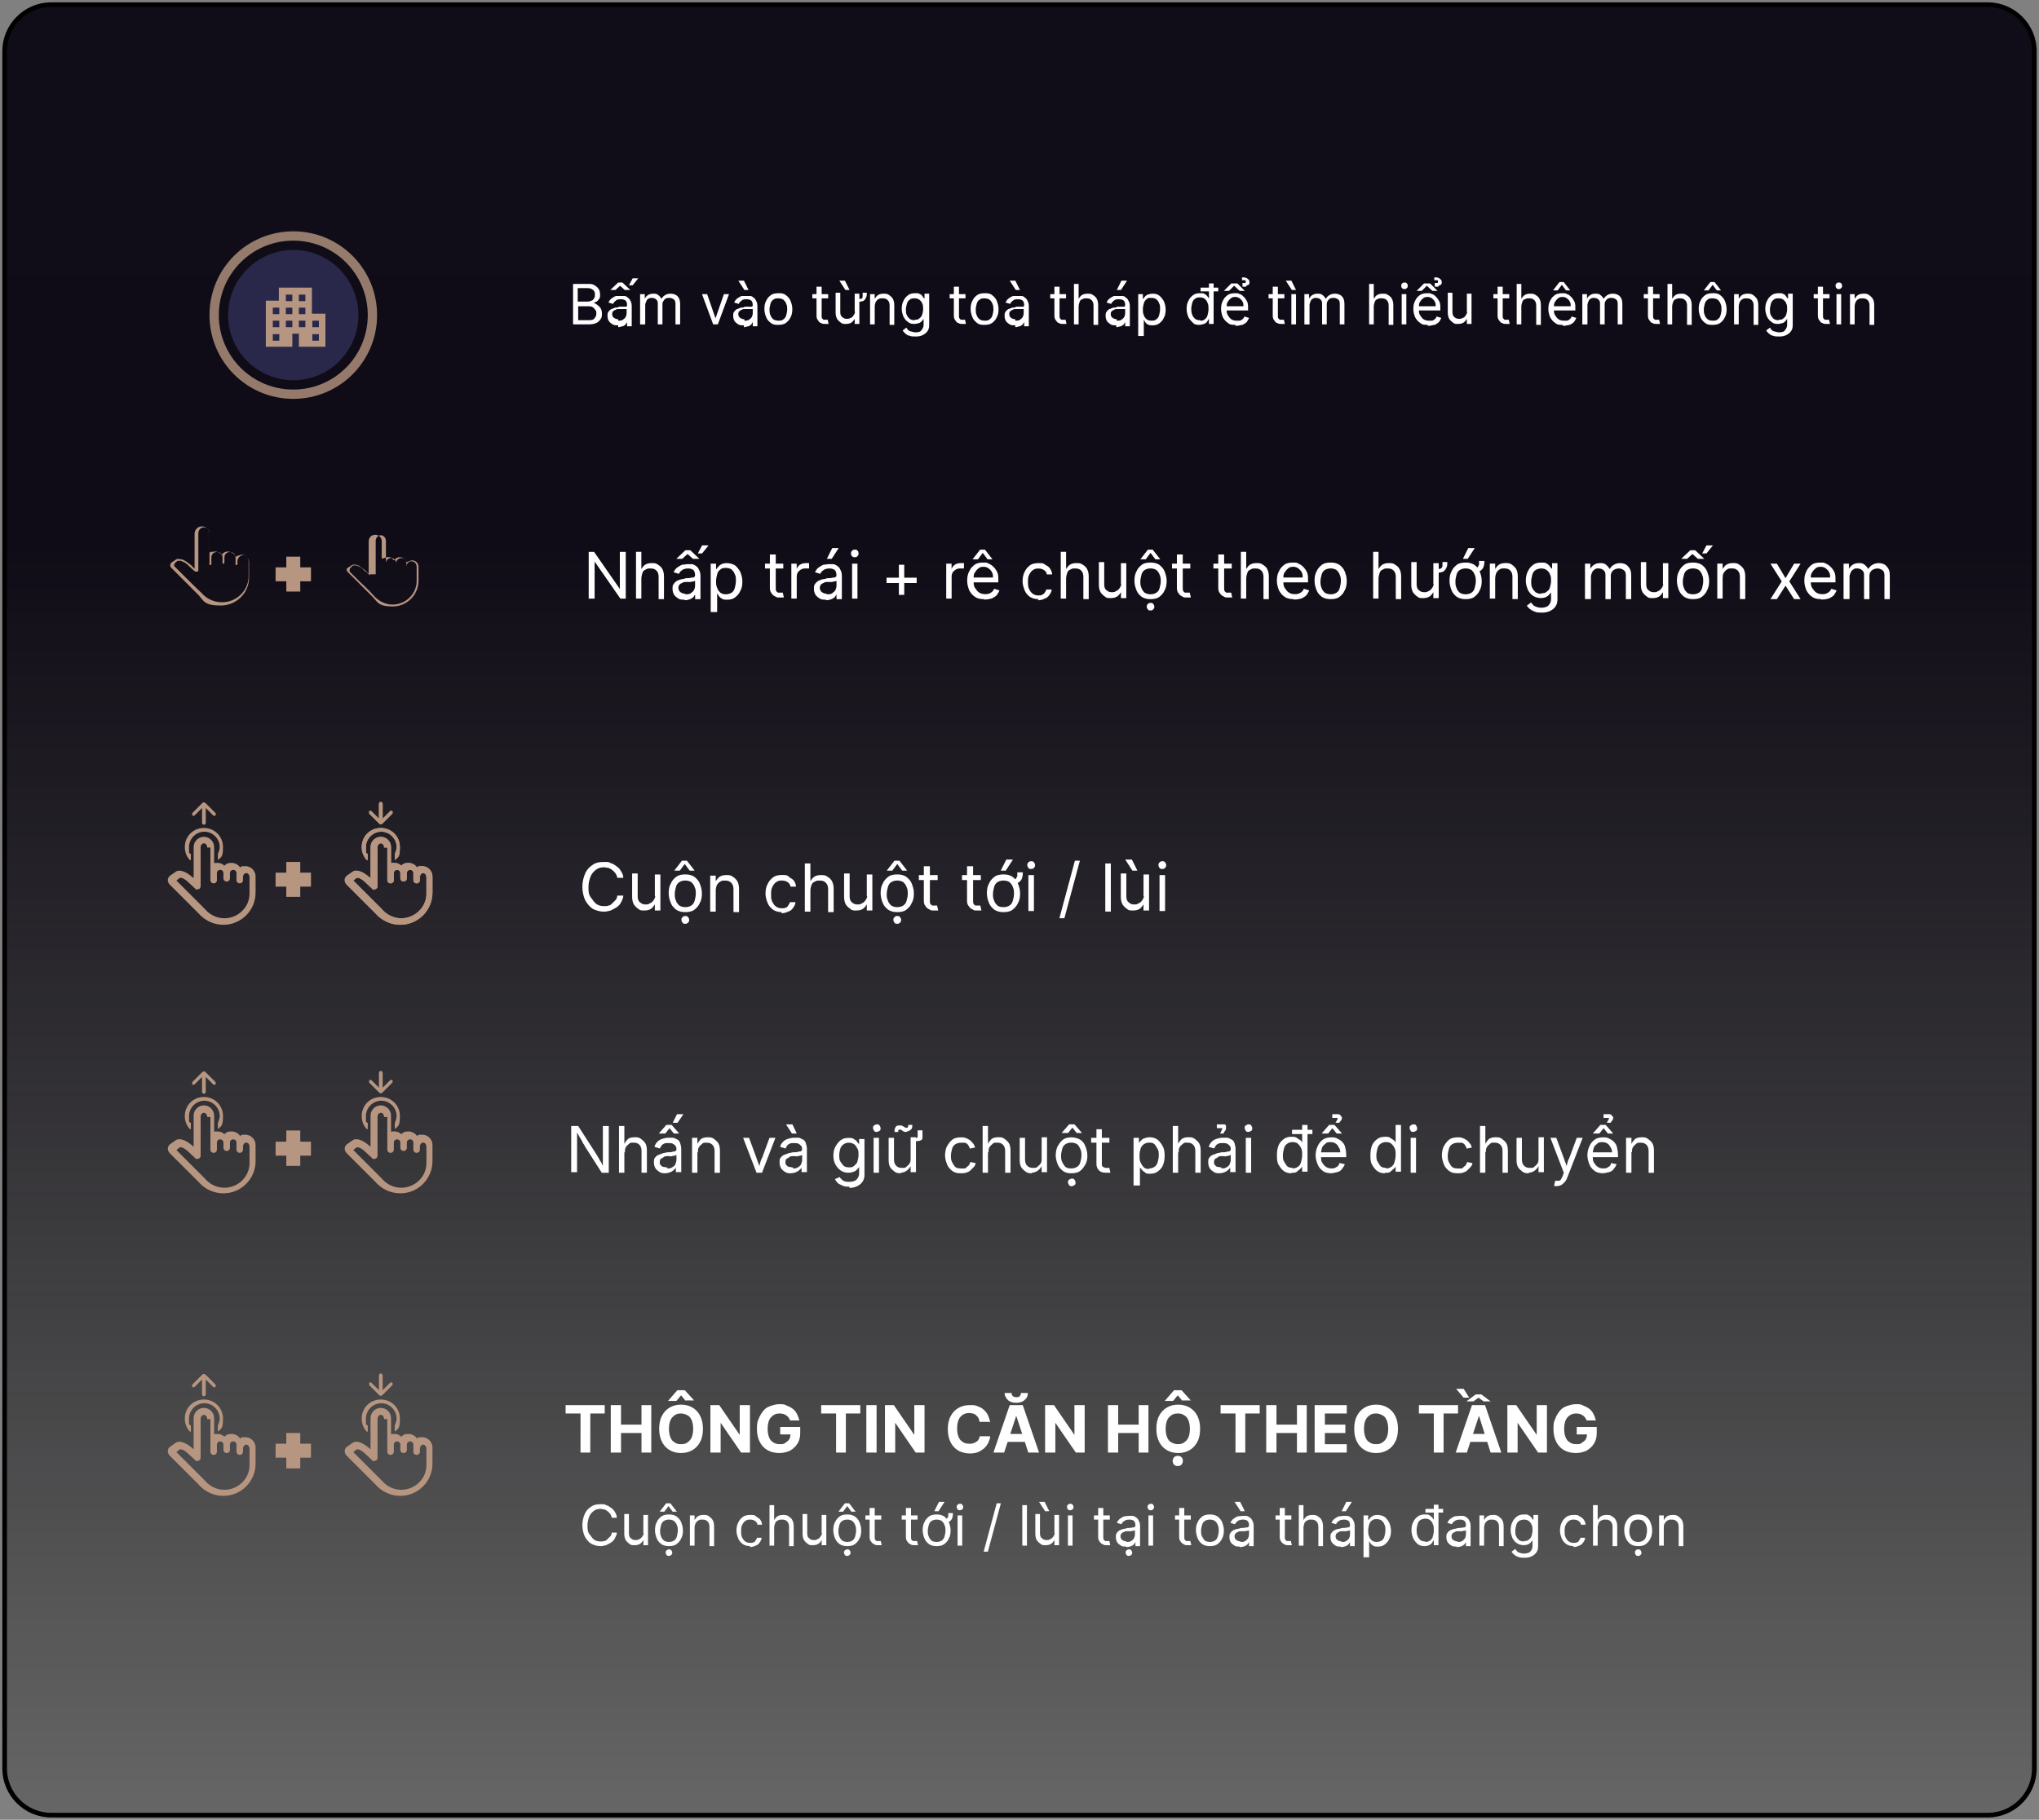 <?xml version="1.0" encoding="UTF-8"?>
<svg id="Layer_1" xmlns="http://www.w3.org/2000/svg" version="1.1" xmlns:xlink="http://www.w3.org/1999/xlink" viewBox="0 0 438 391">
  <rect x="0" y="0" width="438" height="391" fill="#808080" stroke="none"/>
  <!-- Generator: Adobe Illustrator 29.5.1, SVG Export Plug-In . SVG Version: 2.1.0 Build 141)  -->
  <defs>
    <style>
      .st0, .st1 {
        fill: #b79681;
      }

      .st0, .st2, .st3 {
        fill-rule: evenodd;
      }

      .st4 {
        fill: #fff;
      }

      .st5 {
        opacity: .8;
        stroke: #b79681;
        stroke-width: 2px;
      }

      .st5, .st6 {
        fill: none;
      }

      .st5, .st7 {
        isolation: isolate;
      }

      .st2 {
        fill: url(#linear-gradient);
        stroke: #000;
      }

      .st8 {
        clip-path: url(#clippath);
      }

      .st3 {
        fill: #29284a;
      }
    </style>
    <linearGradient id="linear-gradient" x1="219" y1="40.29" x2="219" y2="-348.71" gradientTransform="translate(0 41.29) scale(1 -1)" gradientUnits="userSpaceOnUse">
      <stop offset="0" stop-color="#110d18"/>
      <stop offset=".3" stop-color="#100c17"/>
      <stop offset="1" stop-color="#000" stop-opacity=".2"/>
    </linearGradient>
    <clipPath id="clippath">
      <rect class="st6" x="55" y="59.7" width="17" height="17"/>
    </clipPath>
  </defs>
  <path class="st2" d="M437,380c0,5.5-4.5,10-10,10H11c-5.5,0-10-4.5-10-10V11C1,5.5,5.5,1,11,1h416c5.5,0,10,4.5,10,10v369Z"/>
  <g>
    <path class="st3" d="M63,81.7c7.7,0,14-6.3,14-14s-6.3-14-14-14-14,6.3-14,14,6.3,14,14,14Z"/>
    <path class="st5" d="M63,84.7c9.4,0,17-7.6,17-17s-7.6-17-17-17-17,7.6-17,17,7.6,17,17,17Z"/>
  </g>
  <g>
    <path class="st1" d="M45.7,118.5h0v.2l.2-.2h.3c.4,0,.8.2,1.1.4l.3.3.3-.3c.3-.3.7-.4,1.1-.4s1.1.3,1.4.7l.3.4.4-.2c.2,0,.5-.2.8-.2.9,0,1.6.7,1.6,1.6v2.7h0v.6c0,3.3-2.7,6-6.1,6s-3.6-.9-4.7-2.2h0l-5.9-5.9c-.3-.3-.3-.8,0-1.1l1.2-.8c.4,0,.8,0,1.4.2.6.3,1.1.7,1.6,1.1l.8.8v-7.5c0-.9.7-1.6,1.6-1.6s1.6.7,1.6,1.6v4l.7-.2h0ZM41.9,122.8h0c-.6-.5-.9-.8-1.1-1,0,0-.2,0-.2-.2h0c-.2-.2-.6-.5-1-.8-.2,0-.5-.2-.7-.3h-.8l.3.4-.3-.4h0l-.2.2s-.3.2-.3.3c-.2.2-.2.4-.2.5h0s0,.2.2.3c0,0,.3.3.5.5.4.4,1,1,1.7,1.7,1.3,1.3,2.7,2.7,3.5,3.4,1,1.2,2.6,2,4.4,2,3,0,5.5-2.3,5.7-5.3v-3.5c0-.7-.5-1.3-1.2-1.3s-1.2.7-1.2,1.3v.6s0,.2-.2.2-.2,0-.2-.2h0v-1.4c0-.7-.5-1.2-1.2-1.2s-1.2.5-1.2,1.2v1.1s0,.2-.2.2-.2,0-.2-.2v-1.1h0c0-.7-.5-1.2-1.2-1.2s-1.2.5-1.2,1.2v1.4s0,.2-.2.2-.2,0-.2-.2v-6.6c0-.7-.5-1.3-1.2-1.3s-1.2.6-1.2,1.3v8s0,.2-.2.2,0,0,0,0h-.5,0ZM37.9,121.8h0Z"/>
    <path class="st1" d="M82.2,120l.6-.2v.2l.3-.3h.2c.4,0,.7,0,1,.4l.3.3.3-.3c.3-.2.6-.4,1-.4s1,.3,1.2.7l.3.4.4-.2c.2,0,.4-.2.7-.2.8,0,1.4.6,1.4,1.4v2.5h0v.5c0,3-2.5,5.5-5.5,5.5s-3.2-.8-4.3-2h0l-5.4-5.4c-.3-.3-.3-.7,0-.9l1.1-.7c.3,0,.7,0,1.2.2.5.3,1,.7,1.4,1l.8.8v-7c0-.8.6-1.4,1.4-1.4s1.4.6,1.4,1.4v3.7h.2ZM79.4,123.6h0c-.5-.5-.8-.8-1-.9,0,0-.2,0-.2-.2h0c-.2-.2-.5-.5-.9-.7-.2,0-.4-.2-.7-.3h-.8l.3.4-.3-.4h0l-.2.2-.3.3c-.2.2-.2.4-.2.5v.2h0v.2c.2,0,.4.3.6.5l1.5,1.5c1.2,1.1,2.5,2.4,3.1,3.1,1,1.1,2.4,1.9,4,1.9,2.8,0,5.1-2.2,5.2-4.9v-3.2c0-.6-.4-1.2-1.1-1.2s-1.1.6-1.1,1.2v.5h0v-1.3c0-.6-.5-1.1-1.1-1.1s-1.1.5-1.1,1.1v1h0v-1h0c0-.6-.5-1.1-1.1-1.1s-1.1.5-1.1,1.1v1.3h0v-6.1c0-.6-.5-1.2-1.1-1.2s-1.1.6-1.1,1.2v7.2h-1.3s0,.2,0,.2ZM75.8,122.9h0Z"/>
    <path class="st1" d="M62.5,126.1v-5.6h1v5.6h-1ZM60.2,123.9v-1h5.6v1h-5.6Z"/>
    <path class="st1" d="M62.5,126.1h-1v1h1v-1ZM62.5,120.6v-1h-1v1h1ZM63.5,120.6h1v-1h-1v1ZM63.5,126.1v1h1v-1h-1ZM60.2,123.9h-1v1h1v-1ZM60.2,122.9v-1h-1v1h1ZM65.8,122.9h1v-1h-1v1ZM65.8,123.9v1h1v-1h-1ZM63.5,126.1v-5.6h-2v5.6h2ZM62.5,121.6h1v-2h-1v2ZM62.5,120.6v5.6h2v-5.6h-2ZM63.5,125.1h-1v2h1v-2ZM61.2,123.9v-1h-2v1h2ZM60.2,123.9h5.6v-2h-5.6s0,2,0,2ZM64.8,122.9v1h2v-1h-2ZM65.8,122.9h-5.6v2h5.6v-2Z"/>
    <path class="st4" d="M134.42,118.57v10.05h-1.15l-5.54-7.97h0v7.97h-1.27v-10.05h1.15l5.54,7.97h0v-7.97h1.27ZM137.77,124.11v4.5h-1.15v-10.05h1.15v3.7h0c.23-.35.46-.69.81-.92s.81-.35,1.39-.35.92,0,1.39.35c.35.23.69.46.92.92.23.46.35.92.35,1.62v4.85h-1.15v-4.74c0-.58-.12-1.04-.46-1.39-.35-.35-.69-.46-1.27-.46s-.69,0-1.04.23c-.35.12-.58.35-.69.69s-.23.69-.23,1.15h0v-.12ZM147.01,128.85c-.46,0-.92,0-1.27-.23s-.69-.46-.92-.81-.35-.81-.35-1.27,0-.81.23-1.04c.12-.23.35-.46.69-.69.23-.12.58-.23.92-.35.35,0,.69-.12,1.04-.23.46,0,.81,0,1.15-.12.23,0,.46,0,.58-.12.12,0,.23-.23.23-.35h0c0-.58-.12-.92-.35-1.15s-.69-.35-1.15-.35-1.04.12-1.27.35c-.35.23-.58.46-.69.81l-1.15-.35c.23-.46.46-.81.81-1.04s.69-.46,1.04-.58c.35,0,.81-.12,1.15-.12h.81c.35,0,.58.12.92.35s.58.46.69.81c.23.35.35.81.35,1.39v4.97h-1.15v-1.04h0c0,.12-.23.35-.35.58-.23.23-.46.35-.69.46-.35.12-.69.23-1.15.23h0l-.12-.12ZM147.24,127.69c.46,0,.81,0,1.15-.23s.58-.46.69-.69c.12-.23.23-.58.23-.92v-1.04s-.12,0-.35.12c-.12,0-.35,0-.58.12h-1.04c-.35,0-.58,0-.81.23-.23,0-.46.23-.58.35s-.23.46-.23.69.12.69.46.92c.35.23.69.35,1.15.35h-.12v.12ZM145.28,120.07l1.96-1.85h1.04l1.96,1.85h-1.39l-1.15-1.04-1.15,1.04h-1.39.12ZM149.9,118.91l.92-1.73h1.39l-1.39,1.73h-1.04.12ZM152.67,131.5v-10.39h1.15v1.15h.12c0-.12.23-.35.35-.46.12-.23.35-.35.69-.58.23-.12.69-.23,1.15-.23s1.15.12,1.73.46c.46.35.81.81,1.15,1.39.23.58.46,1.27.46,2.08s-.12,1.5-.46,2.08c-.23.58-.69,1.04-1.15,1.39s-1.04.46-1.62.46-.92,0-1.15-.23c-.35-.12-.46-.35-.69-.58-.12-.23-.23-.35-.35-.58h0v4.04h-1.39ZM153.82,124.8c0,.58,0,1.04.23,1.5.12.46.46.81.69,1.04.35.23.69.35,1.15.35s.92-.12,1.27-.35.58-.58.69-1.04.23-.92.23-1.5,0-1.04-.23-1.39c-.12-.46-.46-.81-.69-1.04-.35-.23-.69-.35-1.27-.35s-.92.12-1.15.35c-.35.23-.58.58-.69,1.04s-.23.92-.23,1.5h0v-.12ZM168.26,121.11v1.04h-3.93v-1.04h3.93ZM165.49,119.14h1.15v7.16c0,.35,0,.58.12.69,0,.12.23.23.35.35h1.04l.23,1.04h-.92c-.35,0-.69,0-.92-.23-.35-.12-.58-.35-.81-.69-.23-.23-.35-.69-.35-1.04v-7.51.23s.12,0,.12,0ZM169.99,128.62v-7.51h1.15v1.15h0c.12-.35.35-.69.69-.92s.81-.35,1.27-.35.23,0,.35,0h.35v1.15h-.69c-.35,0-.69,0-1.04.23-.23.12-.46.35-.69.58-.12.23-.23.58-.23.92v4.74h-1.16ZM177.38,128.85c-.46,0-.92,0-1.27-.23s-.69-.46-.92-.81-.35-.81-.35-1.27,0-.81.23-1.04c.12-.23.35-.46.69-.69.23-.12.58-.23.92-.35.35,0,.69-.12,1.04-.23.46,0,.81,0,1.15-.12.23,0,.46,0,.58-.12.12,0,.23-.23.23-.35h0c0-.58-.12-.92-.35-1.15s-.69-.35-1.15-.35-1.04.12-1.27.35c-.35.23-.58.46-.69.81l-1.15-.35c.23-.46.46-.81.81-1.04s.69-.46,1.04-.58c.35,0,.81-.12,1.15-.12h.81c.35,0,.58.12.92.35s.58.46.69.81c.23.35.35.81.35,1.39v4.97h-1.15v-1.04h0c0,.12-.23.35-.35.58-.23.23-.46.35-.69.46-.35.12-.69.23-1.15.23h0l-.12-.12ZM177.62,127.69c.46,0,.81,0,1.15-.23s.58-.46.69-.69c.12-.23.23-.58.23-.92v-1.04s-.12,0-.35.12c-.12,0-.35,0-.58.12h-1.04c-.35,0-.58,0-.81.23-.23,0-.46.23-.58.35s-.23.46-.23.69.12.69.46.92c.35.23.69.35,1.15.35h-.12v.12ZM177.62,120.07l1.15-2.31h1.39l-1.5,2.31h-1.04ZM183.04,128.62v-7.51h1.15v7.51h-1.15ZM183.62,119.72c-.23,0-.46,0-.58-.23-.12,0-.23-.35-.23-.58s0-.35.23-.58.35-.23.58-.23.46,0,.58.23c.12,0,.23.35.23.58s0,.35-.23.58-.35.23-.58.23ZM193.09,127.81v-6.47h1.15v6.47h-1.15ZM190.44,125.27v-1.15h6.47v1.15h-6.47ZM203.26,128.62v-7.51h1.15v1.15h0c.12-.35.35-.69.69-.92s.81-.35,1.27-.35.23,0,.35,0h.35v1.15h-.69c-.35,0-.69,0-1.04.23-.23.12-.46.35-.69.58-.12.23-.23.58-.23.92v4.74h-1.16ZM211.34,128.73c-.69,0-1.39-.12-1.85-.46-.58-.35-.92-.81-1.27-1.39-.23-.58-.46-1.27-.46-2.08s.12-1.5.46-2.08c.23-.58.69-1.04,1.15-1.39s1.15-.46,1.85-.46.81,0,1.15.23c.35.12.69.35,1.04.69.35.35.58.69.81,1.15s.23,1.04.23,1.73v.46h-5.77v-1.04h4.62c0-.46,0-.81-.23-1.15-.12-.35-.46-.58-.69-.81-.35-.23-.69-.35-1.04-.35s-.81,0-1.15.35c-.35.23-.58.58-.81.92s-.23.81-.23,1.15v.69c0,.58,0,1.04.35,1.5.23.35.46.69.81.92s.81.35,1.27.35.58,0,.81-.12c.23,0,.46-.23.69-.35.23-.23.35-.35.46-.69l1.15.35c-.12.35-.35.69-.58,1.04-.23.23-.58.46-1.04.69-.46.12-.92.23-1.39.23h-.35v-.12ZM212.15,120.18l-1.04-1.39-1.04,1.39h-1.15l1.62-2.08h1.04l1.62,2.08h-1.15.12ZM223.12,128.73c-.69,0-1.27-.12-1.85-.46-.46-.35-.92-.81-1.15-1.39s-.46-1.27-.46-1.96.12-1.5.46-2.08c.23-.58.69-1.04,1.15-1.39s1.15-.46,1.85-.46,1.04,0,1.39.35c.46.23.81.46,1.04.81s.46.81.46,1.27h-1.15c0-.35-.23-.69-.58-.92s-.69-.35-1.27-.35-.81.12-1.15.35-.58.58-.81,1.04-.23.92-.23,1.5,0,1.04.23,1.5c.23.46.46.81.81,1.04s.69.35,1.15.35.58,0,.81-.12.46-.23.58-.46.35-.46.35-.69h1.15c0,.46-.23.81-.46,1.15s-.58.69-1.04.81c-.46.23-.92.35-1.5.35l.23-.23h0ZM229.01,124.11v4.5h-1.15v-10.05h1.15v3.7h0c.23-.35.46-.69.81-.92s.81-.35,1.39-.35.92,0,1.39.35c.35.23.69.46.92.92.23.46.35.92.35,1.62v4.85h-1.15v-4.74c0-.58-.12-1.04-.46-1.39-.35-.35-.69-.46-1.27-.46s-.69,0-1.04.23c-.35.12-.58.35-.69.69s-.23.69-.23,1.15h0v-.12ZM240.79,125.5v-4.5h1.15v7.51h-1.15v-1.27h0c-.23.35-.46.69-.81.92s-.81.35-1.39.35-.92,0-1.27-.35c-.35-.23-.69-.58-.92-.92-.23-.46-.35-.92-.35-1.62v-4.85h1.15v4.74c0,.58.12,1.04.46,1.27.35.35.69.46,1.15.46s.58,0,.92-.23c.35-.12.58-.35.81-.69s.35-.69.35-1.15v.35h-.12ZM247.15,128.73c-.69,0-1.27-.12-1.85-.46-.46-.35-.92-.81-1.15-1.39s-.46-1.27-.46-2.08.12-1.5.46-2.08c.23-.58.69-1.04,1.15-1.39s1.15-.46,1.85-.46,1.27.12,1.85.46c.46.35.92.81,1.15,1.39s.46,1.27.46,2.08-.12,1.5-.46,2.08c-.23.58-.69,1.04-1.15,1.39s-1.15.46-1.85.46ZM247.15,127.69c.46,0,.92-.12,1.27-.35s.58-.58.69-1.04.23-.92.23-1.39,0-.92-.23-1.39c-.12-.46-.46-.81-.69-1.04-.35-.23-.81-.35-1.27-.35s-.92.12-1.27.35-.58.58-.69,1.04-.23.92-.23,1.39,0,.92.23,1.39c.12.46.46.81.69,1.04.35.23.81.35,1.27.35ZM248.19,120.18l-1.04-1.39-1.04,1.39h-1.15l1.62-2.08h1.04l1.62,2.08h-1.15.12ZM247.15,131.16c-.23,0-.46,0-.58-.23-.12-.12-.23-.35-.23-.58s0-.35.23-.58.35-.23.58-.23.46,0,.58.23c.12.12.23.35.23.58s0,.35-.23.58-.35.23-.58.23ZM255.69,121.11v1.04h-3.93v-1.04h3.93ZM252.92,119.14h1.15v7.16c0,.35,0,.58.12.69,0,.12.23.23.35.35h1.04l.23,1.04h-.92c-.35,0-.69,0-.92-.23-.35-.12-.58-.35-.81-.69-.23-.23-.35-.69-.35-1.04v-7.51.23s.12,0,.12,0ZM264.59,121.11v1.04h-3.93v-1.04h3.93ZM261.81,119.14h1.15v7.16c0,.35,0,.58.12.69,0,.12.23.23.35.35h1.04l.23,1.04h-.92c-.35,0-.69,0-.92-.23-.35-.12-.58-.35-.81-.69-.23-.23-.35-.69-.35-1.04v-7.51.23s.12,0,.12,0ZM267.7,124.11v4.5h-1.15v-10.05h1.15v3.7h0c.23-.35.46-.69.81-.92s.81-.35,1.39-.35.92,0,1.39.35c.35.23.69.46.92.92.23.46.35.92.35,1.62v4.85h-1.15v-4.74c0-.58-.12-1.04-.46-1.39-.35-.35-.69-.46-1.27-.46s-.69,0-1.04.23c-.35.12-.58.35-.69.69s-.23.69-.23,1.15h0v-.12ZM277.87,128.73c-.69,0-1.39-.12-1.85-.46-.58-.35-.92-.81-1.27-1.39-.23-.58-.46-1.27-.46-2.08s.12-1.5.46-2.08c.23-.58.69-1.04,1.15-1.39s1.15-.46,1.85-.46.81,0,1.15.23c.35.12.69.35,1.04.69s.58.69.81,1.15.23,1.04.23,1.73v.46h-5.77v-1.04h4.62c0-.46,0-.81-.23-1.15-.12-.35-.46-.58-.69-.81-.35-.23-.69-.35-1.04-.35s-.81,0-1.15.35c-.35.23-.58.58-.81.92s-.23.81-.23,1.15v.69c0,.58,0,1.04.35,1.5.23.35.46.69.81.92.35.23.81.35,1.27.35s.58,0,.81-.12c.23,0,.46-.23.69-.35.23-.23.35-.35.46-.69l1.15.35c-.12.35-.35.69-.58,1.04-.23.23-.58.46-1.04.69-.46.12-.92.23-1.39.23h-.35v-.12ZM285.84,128.73c-.69,0-1.27-.12-1.85-.46-.46-.35-.92-.81-1.15-1.39s-.46-1.27-.46-2.08.12-1.5.46-2.08c.23-.58.69-1.04,1.15-1.39s1.15-.46,1.85-.46,1.27.12,1.85.46c.46.35.92.81,1.15,1.39s.46,1.27.46,2.08-.12,1.5-.46,2.08c-.23.58-.69,1.04-1.15,1.39s-1.15.46-1.85.46ZM285.84,127.69c.46,0,.92-.12,1.27-.35s.58-.58.69-1.04.23-.92.23-1.39,0-.92-.23-1.39c-.12-.46-.46-.81-.69-1.04-.35-.23-.81-.35-1.27-.35s-.92.12-1.27.35c-.35.23-.58.58-.69,1.04s-.23.92-.23,1.39,0,.92.23,1.39c.12.46.46.81.69,1.04.35.23.81.35,1.27.35ZM296.12,124.11v4.5h-1.15v-10.05h1.15v3.7h0c.23-.35.46-.69.81-.92.35-.23.81-.35,1.39-.35s.92,0,1.39.35c.35.23.69.46.92.92.23.46.35.92.35,1.62v4.85h-1.15v-4.74c0-.58-.12-1.04-.46-1.39s-.69-.46-1.27-.46-.69,0-1.04.23c-.35.12-.58.35-.69.69s-.23.69-.23,1.15h0v-.12ZM309.86,120.76h1.04c0,.46,0,.92-.23,1.27-.12.35-.35.58-.69.81-.35.12-.81.23-1.39.23v-.81c.46,0,.69,0,.92-.12.12,0,.23-.23.35-.46v-.81h0v-.12ZM307.9,125.5v-4.5h1.15v7.51h-1.15v-1.27h0c-.23.35-.46.69-.81.92-.35.23-.81.35-1.39.35s-.92,0-1.27-.35c-.35-.23-.69-.58-.92-.92-.23-.46-.35-.92-.35-1.62v-4.85h1.15v4.74c0,.58.12,1.04.46,1.27.35.35.69.46,1.15.46s.58,0,.92-.23c.35-.12.58-.35.81-.69s.35-.69.35-1.15v.35h-.12ZM317.83,120.53h1.04c0,.69-.12,1.39-.46,1.73-.35.46-.92.69-1.73.69v-.81c.35,0,.58,0,.69-.23.12-.12.23-.35.35-.58v-.81h.12ZM314.83,128.73c-.69,0-1.27-.12-1.85-.46-.46-.35-.92-.81-1.15-1.39s-.46-1.27-.46-2.08.12-1.5.46-2.08c.23-.58.69-1.04,1.15-1.39s1.15-.46,1.85-.46,1.27.12,1.85.46c.46.35.92.81,1.15,1.39s.46,1.27.46,2.08-.12,1.5-.46,2.08c-.23.58-.69,1.04-1.15,1.39s-1.15.46-1.85.46ZM314.83,127.69c.46,0,.92-.12,1.27-.35.35-.23.58-.58.69-1.04s.23-.92.23-1.39,0-.92-.23-1.39c-.12-.46-.46-.81-.69-1.04-.35-.23-.81-.35-1.27-.35s-.92.12-1.27.35c-.35.23-.58.58-.69,1.04s-.23.92-.23,1.39,0,.92.23,1.39c.12.46.46.81.69,1.04.35.23.81.35,1.27.35ZM314.25,120.07l1.15-2.31h1.39l-1.5,2.31h-1.04ZM321.18,124.11v4.5h-1.15v-7.51h1.15v1.15h0c.23-.35.46-.69.81-.92.35-.23.81-.35,1.39-.35s.92,0,1.39.35c.35.23.69.58.92.92.23.46.35.92.35,1.62v4.85h-1.15v-4.74c0-.58-.12-1.04-.46-1.39s-.69-.46-1.27-.46-.69,0-1.04.23c-.23.12-.46.35-.69.69-.12.35-.23.69-.23,1.15h0v-.12ZM331.11,131.62c-.58,0-1.04,0-1.5-.23-.35-.12-.69-.35-1.04-.58-.23-.23-.46-.46-.58-.69l.92-.69c0,.12.23.35.35.46.12.23.35.35.69.46.23.12.69.23,1.15.23s1.15-.12,1.5-.46c.35-.35.58-.81.58-1.39v-1.5h0c0,.12-.23.35-.35.46-.12.23-.35.35-.69.58-.23.12-.69.23-1.15.23s-1.15-.12-1.62-.46c-.46-.23-.81-.69-1.15-1.27-.23-.58-.46-1.27-.46-1.96s.12-1.5.46-2.08c.23-.58.69-1.04,1.15-1.39s1.04-.46,1.73-.46.92,0,1.15.23c.35.12.46.35.69.58.12.23.23.35.35.46h.12v-1.15h1.15v7.74c0,.69-.12,1.15-.46,1.62s-.69.69-1.15.92-1.04.35-1.62.35h-.23ZM331.11,127.46c.46,0,.81,0,1.15-.35.35-.23.58-.46.69-.92.12-.35.23-.92.23-1.39s0-1.04-.23-1.39c-.12-.46-.46-.69-.69-.92-.35-.23-.69-.35-1.15-.35s-.92.12-1.27.35c-.35.23-.58.58-.69,1.04s-.23.92-.23,1.39,0,1.04.23,1.39c.12.35.46.69.69.92.35.23.69.35,1.27.35h0v-.12ZM340.47,128.62v-7.51h1.15v1.15h0c.12-.35.46-.69.81-.92.35-.23.81-.35,1.27-.35s.92,0,1.27.35c.35.23.58.58.81.92h0c.23-.35.46-.69.92-.92.35-.23.81-.35,1.39-.35s1.27.23,1.62.69c.46.46.69,1.04.69,1.96v5.08h-1.15v-5.08c0-.58-.12-.92-.46-1.15s-.69-.35-1.04-.35-.92.12-1.27.46c-.35.35-.46.69-.46,1.15v4.97h-1.15v-5.2c0-.46-.12-.81-.46-1.04-.23-.23-.69-.35-1.04-.35s-.58,0-.81.23c-.23.12-.46.35-.58.69-.12.23-.23.58-.23.92v4.74h-1.27v-.12ZM357.22,125.5v-4.5h1.15v7.51h-1.15v-1.27h0c-.23.35-.46.69-.81.92-.35.23-.81.35-1.39.35s-.92,0-1.27-.35c-.35-.23-.69-.58-.92-.92-.23-.46-.35-.92-.35-1.62v-4.85h1.15v4.74c0,.58.12,1.04.46,1.27.35.35.69.46,1.15.46s.58,0,.92-.23c.35-.12.58-.35.81-.69s.35-.69.35-1.15v.35h-.12ZM363.68,128.73c-.69,0-1.27-.12-1.85-.46-.46-.35-.92-.81-1.15-1.39s-.46-1.27-.46-2.08.12-1.5.46-2.08c.23-.58.69-1.04,1.15-1.39s1.15-.46,1.85-.46,1.27.12,1.85.46c.46.35.92.81,1.15,1.39s.46,1.27.46,2.08-.12,1.5-.46,2.08c-.23.58-.69,1.04-1.15,1.39s-1.15.46-1.85.46ZM363.68,127.69c.46,0,.92-.12,1.27-.35s.58-.58.69-1.04.23-.92.23-1.39,0-.92-.23-1.39c-.12-.46-.46-.81-.69-1.04-.35-.23-.81-.35-1.27-.35s-.92.12-1.27.35c-.35.23-.58.58-.69,1.04s-.23.92-.23,1.39,0,.92.23,1.39c.12.46.46.81.69,1.04s.81.35,1.27.35ZM361.14,120.07l1.96-1.85h1.04l1.96,1.85h-1.39l-1.15-1.04-1.15,1.04h-1.39.12ZM365.65,118.91l.92-1.73h1.39l-1.39,1.73h-1.04.12ZM370.04,124.11v4.5h-1.15v-7.51h1.15v1.15h0c.23-.35.46-.69.81-.92.35-.23.81-.35,1.39-.35s.92,0,1.39.35c.35.23.69.58.92.92.23.46.35.92.35,1.62v4.85h-1.15v-4.74c0-.58-.12-1.04-.46-1.39s-.69-.46-1.27-.46-.69,0-1.04.23c-.23.12-.46.35-.69.69s-.23.69-.23,1.15h0v-.12ZM381.7,121.11l1.85,3.12,1.85-3.12h1.39l-2.43,3.81,2.43,3.81h-1.39l-1.85-2.89-1.85,2.89h-1.39l2.43-3.81-2.43-3.81h1.39ZM391.17,128.73c-.69,0-1.39-.12-1.85-.46-.58-.35-.92-.81-1.27-1.39-.23-.58-.46-1.27-.46-2.08s.12-1.5.46-2.08c.23-.58.69-1.04,1.15-1.39s1.15-.46,1.85-.46.81,0,1.15.23c.35.12.69.35,1.04.69s.58.69.81,1.15.23,1.04.23,1.73v.46h-5.77v-1.04h4.62c0-.46,0-.81-.23-1.15-.12-.35-.46-.58-.69-.81-.35-.23-.69-.35-1.04-.35s-.81,0-1.15.35c-.35.23-.58.58-.81.92s-.23.81-.23,1.15v.69c0,.58,0,1.04.35,1.5.23.35.46.69.81.92.35.23.81.35,1.27.35s.58,0,.81-.12c.23,0,.46-.23.69-.35.23-.23.35-.35.46-.69l1.15.35c-.12.35-.35.69-.58,1.04-.23.23-.58.46-1.04.69-.46.12-.92.23-1.39.23h-.35v-.12ZM396.02,128.62v-7.51h1.15v1.15h0c.12-.35.46-.69.81-.92.35-.23.81-.35,1.27-.35s.92,0,1.27.35c.35.23.58.58.81.92h0c.23-.35.46-.69.92-.92.35-.23.81-.35,1.39-.35s1.27.23,1.62.69c.46.46.69,1.04.69,1.96v5.08h-1.15v-5.08c0-.58-.12-.92-.46-1.15s-.69-.35-1.04-.35-.92.12-1.27.46c-.35.35-.46.69-.46,1.15v4.97h-1.15v-5.2c0-.46-.12-.81-.46-1.04-.23-.23-.69-.35-1.04-.35s-.58,0-.81.23c-.23.12-.46.35-.58.69-.12.23-.23.58-.23.92v4.74h-1.27v-.12Z"/>
  </g>
  <path class="st4" d="M123.1,69.7v-8.7h3.1c.6,0,1.1,0,1.5.3.4.2.7.5.9.8s.3.7.3,1.2,0,.7-.2.9c-.1.2-.3.4-.5.6-.2,0-.4.2-.7.3h0c.3,0,.5.2.8.4.3.2.5.4.7.7.2.3.3.7.3,1.2s0,.8-.3,1.2c-.2.3-.5.6-.9.8-.4.2-1,.3-1.7.3h-3.3ZM124.1,68.8h2.1c.7,0,1.2,0,1.5-.4s.4-.6.4-1,0-.6-.2-.8c-.2-.3-.4-.5-.6-.6-.3-.2-.6-.2-1-.2h-2.1v3h-.1ZM124.1,64.8h2c.3,0,.6,0,.9-.2.3,0,.5-.3.6-.5.2-.2.2-.5.2-.8s0-.7-.4-1-.7-.4-1.3-.4h-2s0,2.9,0,2.9ZM132.7,69.9c-.4,0-.8,0-1.1-.2s-.6-.4-.8-.7c-.2-.3-.3-.7-.3-1.1s0-.7.2-.9c.1-.2.3-.4.6-.6.2,0,.5-.2.8-.3.3,0,.6,0,.9-.2h1.5c.1,0,.2-.2.2-.3h0c0-.5-.1-.8-.3-1s-.6-.3-1-.3-.9,0-1.1.3c-.3.2-.5.4-.6.7l-1-.3c.2-.4.4-.7.7-.9.3-.2.6-.4.9-.5h1.7c.3,0,.5,0,.8.3.3.2.5.4.6.7.2.3.3.7.3,1.2v4.3h-1v-.9h0s-.2.3-.3.5c-.2.2-.4.3-.6.4-.3,0-.6.2-1,.2h0v-.4h-.1ZM132.8,68.9c.4,0,.7,0,1-.2s.5-.4.6-.6.2-.5.2-.8v-.9h-1.7c-.3,0-.5,0-.7.2-.2,0-.4.2-.5.3-.1,0-.2.3-.2.6s.1.6.4.8c.3.2.6.3,1,.3h-.1s0,.3,0,.3ZM131.1,62.3l1.7-1.6h.9l1.7,1.6h-1.2l-1-.9-1,.9h-1.2.1ZM135.1,61.3l.8-1.5h1.2l-1.2,1.5h-.9.1ZM137.5,69.7v-6.5h1v1h0c.1-.3.4-.6.7-.8s.7-.3,1.1-.3.8,0,1.1.3c.3.2.5.5.7.8h0c.2-.3.4-.6.8-.8.3-.2.7-.3,1.2-.3s1.1.2,1.4.5c.4.4.6.9.6,1.7v4.4h-1v-4.4c0-.5-.1-.8-.4-1-.3-.2-.6-.3-.9-.3s-.8,0-1.1.4c-.3.4-.4.6-.4,1v4.3h-1v-4.5c0-.4-.1-.7-.4-.9-.2-.2-.6-.3-.9-.3s-.5,0-.7.2c-.2,0-.4.3-.5.6-.1.2-.2.5-.2.8v4.1h-1.1ZM156.6,63.2l-2.4,6.5h-1l-2.4-6.5h1.1l1.8,5.2h0l1.8-5.2h1.1,0ZM159.7,69.9c-.4,0-.8,0-1.1-.2s-.6-.4-.8-.7c-.2-.3-.3-.7-.3-1.1s0-.7.2-.9c.1-.2.3-.4.6-.6.2,0,.5-.2.8-.3.3,0,.6,0,.9-.2h1.5c.1,0,.2-.2.2-.3h0c0-.5-.1-.8-.3-1s-.6-.3-1-.3-.9,0-1.1.3c-.3.2-.5.4-.6.7l-1-.3c.2-.4.4-.7.7-.9.3-.2.6-.4.9-.5h1.7c.3,0,.5,0,.8.3.3.2.5.4.6.7.2.3.3.7.3,1.2v4.3h-1v-.9h0s-.2.3-.3.5c-.2.2-.4.3-.6.4-.3,0-.6.2-1,.2h0v-.4h-.1ZM159.9,68.9c.4,0,.7,0,1-.2s.5-.4.6-.6.2-.5.2-.8v-.9h-1.7c-.3,0-.5,0-.7.2-.2,0-.4.2-.5.3-.1,0-.2.3-.2.6s.1.6.4.8c.3.2.6.3,1,.3h-.1s0,.3,0,.3ZM159.9,62.3l-1.3-2h1.2l1,2h-.9ZM167.2,69.8c-.6,0-1.1,0-1.6-.4-.4-.3-.8-.7-1-1.2s-.4-1.1-.4-1.8.1-1.3.4-1.8c.2-.5.6-.9,1-1.2s1-.4,1.6-.4,1.1,0,1.6.4c.4.3.8.7,1,1.2s.4,1.1.4,1.8-.1,1.3-.4,1.8c-.2.5-.6.9-1,1.2-.4.3-1,.4-1.6.4ZM167.2,68.9c.4,0,.8,0,1.1-.3.3-.2.5-.5.6-.9s.2-.8.2-1.2,0-.8-.2-1.2c-.1-.4-.4-.7-.6-.9-.3-.2-.7-.3-1.1-.3s-.8,0-1.1.3c-.3.2-.5.5-.6.9s-.2.8-.2,1.2,0,.8.2,1.2c.1.4.4.7.6.9.3.2.7.3,1.1.3ZM177.9,63.2v.9h-3.4v-.9s3.4,0,3.4,0ZM175.5,61.6h1v6.2c0,.3,0,.5.1.6l.3.3h.9l.2.9h-.8c-.3,0-.6,0-.8-.2-.3,0-.5-.3-.7-.6-.2-.2-.3-.6-.3-.9v-6.5.2s.1,0,.1,0ZM185.3,62.9h.9c0,.4,0,.8-.2,1.1-.1.3-.3.5-.6.7-.3,0-.7.2-1.2.2v-.7h.8c.2,0,.2-.2.3-.4v-.7h0s0-.2,0-.2ZM183.6,67v-3.9h1v6.5h-1v-1.1h0c-.2.3-.4.6-.7.8-.3.2-.7.3-1.2.3s-.8,0-1.1-.3c-.3-.2-.6-.5-.8-.8-.2-.4-.3-.8-.3-1.4v-4.2h1v4.1c0,.5.1.9.4,1.1.3.3.6.4,1,.4s.5,0,.8-.2c.3,0,.5-.3.7-.6.2-.3.3-.6.3-1v.3h-.1ZM181.6,62.3l-1.3-2h1.2l1,2h-.9ZM187.9,65.8v3.9h-1v-6.5h1v1h0c.2-.3.4-.6.7-.8s.7-.3,1.2-.3.8,0,1.2.3c.3.2.6.5.8.8.2.4.3.8.3,1.4v4.2h-1v-4.1c0-.5-.1-.9-.4-1.2-.3-.3-.6-.4-1.1-.4s-.6,0-.9.2c-.2,0-.4.3-.6.6-.1.3-.2.6-.2,1h0v-.1ZM196.6,72.3c-.5,0-.9,0-1.3-.2-.4,0-.6-.3-.9-.5-.2-.2-.4-.4-.5-.6l.8-.6s.2.3.3.4c.1.2.3.3.6.4.2,0,.6.2,1,.2s1,0,1.3-.4.5-.7.5-1.2v-1.3h0s-.2.3-.3.4c-.1.2-.3.3-.6.5-.2,0-.6.2-1,.2s-1,0-1.4-.4c-.4-.2-.7-.6-1-1.1-.2-.5-.4-1.1-.4-1.7s.1-1.3.4-1.8c.2-.5.6-.9,1-1.2s.9-.4,1.5-.4.8,0,1,.2c.3,0,.4.3.6.5.1.2.2.3.3.4h.1v-1h1v6.7c0,.6-.1,1-.4,1.4-.3.4-.6.6-1,.8-.4.2-.9.3-1.4.3h-.2ZM196.5,68.7c.4,0,.7,0,1-.3.3-.2.5-.5.6-.8s.2-.8.2-1.2,0-.9-.2-1.2c-.1-.4-.4-.6-.6-.8-.3-.2-.6-.3-1-.3s-.8,0-1.1.3c-.3.2-.5.5-.6.9s-.2.8-.2,1.2,0,.9.2,1.2c.1.3.4.6.6.8.3.2.6.3,1.1.3h0v-.1ZM207.4,63.2v.9h-3.4v-.9s3.4,0,3.4,0ZM205,61.6h1v6.2c0,.3,0,.5.1.6l.3.3h.9l.2.9h-.8c-.3,0-.6,0-.8-.2-.3,0-.5-.3-.7-.6-.2-.2-.3-.6-.3-.9v-6.5.2s.1,0,.1,0ZM211.5,69.8c-.6,0-1.1,0-1.6-.4-.4-.3-.8-.7-1-1.2s-.4-1.1-.4-1.8.1-1.3.4-1.8c.2-.5.6-.9,1-1.2s1-.4,1.6-.4,1.1,0,1.6.4c.4.3.8.7,1,1.2s.4,1.1.4,1.8-.1,1.3-.4,1.8c-.2.5-.6.9-1,1.2-.4.3-1,.4-1.6.4ZM211.5,68.9c.4,0,.8,0,1.1-.3.3-.2.5-.5.6-.9s.2-.8.2-1.2,0-.8-.2-1.2c-.1-.4-.4-.7-.6-.9-.3-.2-.7-.3-1.1-.3s-.8,0-1.1.3c-.3.2-.5.5-.6.9s-.2.8-.2,1.2,0,.8.2,1.2c.1.4.4.7.6.9.3.2.7.3,1.1.3ZM218,69.9c-.4,0-.8,0-1.1-.2s-.6-.4-.8-.7c-.2-.3-.3-.7-.3-1.1s0-.7.2-.9c.1-.2.3-.4.6-.6.2,0,.5-.2.8-.3.3,0,.6,0,.9-.2h1.5c.1,0,.2-.2.2-.3h0c0-.5-.1-.8-.3-1s-.6-.3-1-.3-.9,0-1.1.3c-.3.2-.5.4-.6.7l-1-.3c.2-.4.4-.7.7-.9.3-.2.6-.4.9-.5h1.7c.3,0,.5,0,.8.3.3.2.5.4.6.7.2.3.3.7.3,1.2v4.3h-1v-.9h0s-.2.3-.3.5c-.2.2-.4.3-.6.4-.3,0-.6.2-1,.2h0v-.4h-.1ZM218.1,68.9c.4,0,.7,0,1-.2s.5-.4.6-.6.2-.5.2-.8v-.9h-1.7c-.3,0-.5,0-.7.2-.2,0-.4.2-.5.3-.1,0-.2.3-.2.6s.1.6.4.8c.3.2.6.3,1,.3h-.1s0,.3,0,.3ZM218.2,62.3l-1.3-2h1.2l1,2h-.9ZM229,63.2v.9h-3.4v-.9s3.4,0,3.4,0ZM226.6,61.6h1v6.2c0,.3,0,.5.1.6l.3.3h.9l.2.9h-.8c-.3,0-.6,0-.8-.2-.3,0-.5-.3-.7-.6-.2-.2-.3-.6-.3-.9v-6.5.2s.1,0,.1,0ZM231.7,65.8v3.9h-1v-8.7h1v3.2h0c.2-.3.4-.6.7-.8s.7-.3,1.2-.3.8,0,1.2.3c.3.2.6.4.8.8.2.4.3.8.3,1.4v4.2h-1v-4.1c0-.5-.1-.9-.4-1.2-.3-.3-.6-.4-1.1-.4s-.6,0-.9.2c-.3,0-.5.3-.6.6-.1.3-.2.6-.2,1h0v-.1ZM239.7,69.9c-.4,0-.8,0-1.1-.2s-.6-.4-.8-.7c-.2-.3-.3-.7-.3-1.1s0-.7.2-.9c.1-.2.3-.4.6-.6.2,0,.5-.2.8-.3.3,0,.6,0,.9-.2h1.5c.1,0,.2-.2.2-.3h0c0-.5-.1-.8-.3-1s-.6-.3-1-.3-.9,0-1.1.3c-.3.2-.5.4-.6.7l-1-.3c.2-.4.4-.7.7-.9.3-.2.6-.4.9-.5h1.7c.3,0,.5,0,.8.3.3.2.5.4.6.7.2.3.3.7.3,1.2v4.3h-1v-.9h0s-.2.3-.3.5c-.2.2-.4.3-.6.4-.3,0-.6.2-1,.2h0v-.4h-.1ZM239.9,68.9c.4,0,.7,0,1-.2s.5-.4.6-.6.2-.5.2-.8v-.9h-1.7c-.3,0-.5,0-.7.2-.2,0-.4.2-.5.3-.1,0-.2.3-.2.6s.1.6.4.8c.3.2.6.3,1,.3h-.1s0,.3,0,.3ZM239.9,62.3l1-2h1.2l-1.3,2h-.9ZM244.5,72.2v-9h1v1h.1s.2-.3.3-.4c.1-.2.3-.3.6-.5.2,0,.6-.2,1-.2s1,0,1.5.4c.4.3.7.7,1,1.2.2.5.4,1.1.4,1.8s-.1,1.3-.4,1.8c-.2.5-.6.9-1,1.2-.4.3-.9.4-1.4.4s-.8,0-1-.2c-.3,0-.4-.3-.6-.5-.1-.2-.2-.3-.3-.5h0v3.5h-1.2ZM245.5,66.4c0,.5,0,.9.2,1.3.1.4.4.7.6.9.3.2.6.3,1,.3s.8,0,1.1-.3c.3-.2.5-.5.6-.9s.2-.8.2-1.3,0-.9-.2-1.2c-.1-.4-.4-.7-.6-.9-.3-.2-.6-.3-1.1-.3s-.8,0-1,.3c-.3.2-.5.5-.6.9s-.2.8-.2,1.3h0v-.1ZM257.7,69.8c-.5,0-1,0-1.4-.4s-.7-.7-1-1.2c-.2-.5-.4-1.1-.4-1.8s.1-1.3.4-1.8c.2-.5.6-.9,1-1.2s.9-.4,1.5-.4.8,0,1,.2c.2,0,.4.3.6.5.1.2.2.3.3.4h0v-3.2h1v8.7h-1v-1h-.1s-.2.3-.3.5c-.1.2-.3.3-.6.5-.3,0-.6.2-1,.2ZM257.8,68.9c.4,0,.7,0,1-.3.3-.2.5-.5.6-.9s.2-.8.2-1.3,0-.9-.2-1.3c-.1-.4-.4-.7-.6-.9-.3-.2-.6-.3-1-.3s-.8,0-1.1.3c-.3.2-.5.5-.6.9s-.2.8-.2,1.2,0,.9.2,1.3c.1.4.4.7.6.9.3.2.6.3,1.1.3h0v.1ZM257.9,62.6v-.8h3.8v.8h-3.8ZM265.4,69.8c-.6,0-1.2,0-1.6-.4-.5-.3-.8-.7-1.1-1.2-.2-.5-.4-1.1-.4-1.8s.1-1.3.4-1.8c.2-.5.6-.9,1-1.2s1-.4,1.6-.4.7,0,1,.2c.3,0,.6.3.9.6.3.3.5.6.7,1s.2.9.2,1.5v.4h-5v-.9h4c0-.4,0-.7-.2-1-.1-.3-.4-.5-.6-.7-.3-.2-.6-.3-.9-.3s-.7,0-1,.3c-.3.2-.5.5-.7.8s-.2.7-.2,1v.6c0,.5,0,.9.3,1.3.2.3.4.6.7.8.3.2.7.3,1.1.3h.7c.2,0,.4-.2.6-.3.2-.2.3-.3.4-.6l1,.3c-.1.3-.3.6-.5.9-.2.2-.5.4-.9.6-.4,0-.8.2-1.2.2h-.3v-.2ZM265.8,60.9l1.6,1.6h-1.1l-1.2-1.1-1.1,1.1h-1.1l1.6-1.6h1.3ZM267.6,61.6h-.7v-.8h.5c.1,0,.2,0,.2-.3s0-.2-.2-.3h-.6v-.6c.5,0,.9,0,1.2.3.3.2.4.4.4.7s0,.4-.2.6c-.2,0-.3.2-.5.2v.4-.2h-.1ZM275.9,63.2v.9h-3.4v-.9s3.4,0,3.4,0ZM273.5,61.6h1v6.2c0,.3,0,.5.1.6,0,0,.2.2.3.3h.9l.2.9h-.8c-.3,0-.6,0-.8-.2-.3,0-.5-.3-.7-.6-.2-.2-.3-.6-.3-.9v-6.5.2h.1ZM277.4,69.7v-6.5h1v6.5h-1ZM277.5,62.3l-1.3-2h1.2l1,2h-.9ZM280.2,69.7v-6.5h1v1h0c.1-.3.4-.6.7-.8.3-.2.7-.3,1.1-.3s.8,0,1.1.3c.3.2.5.5.7.8h0c.2-.3.4-.6.8-.8.3-.2.7-.3,1.2-.3s1.1.2,1.4.5c.4.4.6.9.6,1.7v4.4h-1v-4.4c0-.5-.1-.8-.4-1s-.6-.3-.9-.3-.8,0-1.1.4c-.3.3-.4.6-.4,1v4.3h-1v-4.5c0-.4-.1-.7-.4-.9-.2-.2-.6-.3-.9-.3s-.5,0-.7.2c-.2,0-.4.3-.5.6-.1.2-.2.5-.2.8v4.1h-1.1ZM295.1,65.8v3.9h-1v-8.7h1v3.2h0c.2-.3.4-.6.7-.8.3-.2.7-.3,1.2-.3s.8,0,1.2.3c.3.2.6.4.8.8.2.4.3.8.3,1.4v4.2h-1v-4.1c0-.5-.1-.9-.4-1.2-.3-.3-.6-.4-1.1-.4s-.6,0-.9.2c-.3,0-.5.3-.6.6-.1.3-.2.6-.2,1h0v-.1ZM301.1,69.7v-6.5h1v6.5h-1ZM301.7,62.1c-.2,0-.4,0-.5-.2-.1,0-.2-.3-.2-.5s0-.3.2-.5.3-.2.5-.2.4,0,.5.2c.1,0,.2.3.2.5s0,.3-.2.5-.3.2-.5.2ZM306.7,69.8c-.6,0-1.2,0-1.6-.4-.5-.3-.8-.7-1.1-1.2-.2-.5-.4-1.1-.4-1.8s.1-1.3.4-1.8c.2-.5.6-.9,1-1.2s1-.4,1.6-.4.7,0,1,.2c.3,0,.6.3.9.6.3.3.5.6.7,1s.2.9.2,1.5v.4h-5v-.9h4c0-.4,0-.7-.2-1-.1-.3-.4-.5-.6-.7-.3-.2-.6-.3-.9-.3s-.7,0-1,.3c-.3.2-.5.5-.7.8s-.2.7-.2,1v.6c0,.5,0,.9.3,1.3.2.3.4.6.7.8.3.2.7.3,1.1.3h.7c.2,0,.4-.2.6-.3.2-.2.3-.3.4-.6l1,.3c-.1.3-.3.6-.5.9-.2.2-.5.4-.9.6-.4,0-.8.2-1.2.2h-.3v-.2ZM307.2,60.9l1.6,1.6h-1.1l-1.2-1.1-1.1,1.1h-1.1l1.6-1.6h1.3ZM308.9,61.6h-.7v-.8h.5c.1,0,.2,0,.2-.3s0-.2-.2-.3h-.6v-.6c.5,0,.9,0,1.2.3.3.2.4.4.4.7s0,.4-.2.6c-.2,0-.3.2-.5.2v.4-.2h-.1ZM315.1,67v-3.9h1v6.5h-1v-1.1h0c-.2.3-.4.6-.7.8-.3.2-.7.3-1.2.3s-.8,0-1.1-.3c-.3-.2-.6-.5-.8-.8-.2-.4-.3-.8-.3-1.4v-4.2h1v4.1c0,.5.1.9.4,1.1.3.3.6.4,1,.4s.5,0,.8-.2c.3,0,.5-.3.7-.6.2-.3.3-.6.3-1v.3h-.1ZM324.2,63.2v.9h-3.4v-.9s3.4,0,3.4,0ZM321.8,61.6h1v6.2c0,.3,0,.5.1.6,0,0,.2.2.3.3h.9l.2.9h-.8c-.3,0-.6,0-.8-.2-.3,0-.5-.3-.7-.6-.2-.2-.3-.6-.3-.9v-6.5.2h.1ZM326.8,65.8v3.9h-1v-8.7h1v3.2h0c.2-.3.4-.6.7-.8.3-.2.7-.3,1.2-.3s.8,0,1.2.3c.3.2.6.4.8.8.2.4.3.8.3,1.4v4.2h-1v-4.1c0-.5-.1-.9-.4-1.2-.3-.3-.6-.4-1.1-.4s-.6,0-.9.2c-.3,0-.5.3-.6.6-.1.3-.2.6-.2,1h0v-.1ZM335.7,69.8c-.6,0-1.2,0-1.6-.4-.5-.3-.8-.7-1.1-1.2-.2-.5-.4-1.1-.4-1.8s.1-1.3.4-1.8c.2-.5.6-.9,1-1.2s1-.4,1.6-.4.7,0,1,.2c.3,0,.6.3.9.6.3.3.5.6.7,1s.2.9.2,1.5v.4h-5v-.9h4c0-.4,0-.7-.2-1-.1-.3-.4-.5-.6-.7-.3-.2-.6-.3-.9-.3s-.7,0-1,.3c-.3.2-.5.5-.7.8s-.2.7-.2,1v.6c0,.5,0,.9.3,1.3.2.3.4.6.7.8.3.2.7.3,1.1.3h.7c.2,0,.4-.2.6-.3.2-.2.3-.3.4-.6l1,.3c-.1.3-.3.6-.5.9-.2.2-.5.4-.9.6-.4,0-.8.2-1.2.2h-.3v-.2ZM336.4,62.4l-.9-1.2-.9,1.2h-1l1.4-1.8h.9l1.4,1.8h-1,.1ZM339.9,69.7v-6.5h1v1h0c.1-.3.4-.6.7-.8.3-.2.7-.3,1.1-.3s.8,0,1.1.3c.3.2.5.5.7.8h0c.2-.3.4-.6.8-.8.3-.2.7-.3,1.2-.3s1.1.2,1.4.5c.4.4.6.9.6,1.7v4.4h-1v-4.4c0-.5-.1-.8-.4-1s-.6-.3-.9-.3-.8,0-1.1.4c-.3.3-.4.6-.4,1v4.3h-1v-4.5c0-.4-.1-.7-.4-.9-.2-.2-.6-.3-.9-.3s-.5,0-.7.2c-.2,0-.4.3-.5.6-.1.2-.2.5-.2.8v4.1h-1.1ZM356.5,63.2v.9h-3.4v-.9s3.4,0,3.4,0ZM354.1,61.6h1v6.2c0,.3,0,.5.1.6,0,0,.2.2.3.3h.9l.2.9h-.8c-.3,0-.6,0-.8-.2-.3,0-.5-.3-.7-.6-.2-.2-.3-.6-.3-.9v-6.5.2h.1ZM359.2,65.8v3.9h-1v-8.7h1v3.2h0c.2-.3.4-.6.7-.8.3-.2.7-.3,1.2-.3s.8,0,1.2.3c.3.2.6.4.8.8.2.4.3.8.3,1.4v4.2h-1v-4.1c0-.5-.1-.9-.4-1.2-.3-.3-.6-.4-1.1-.4s-.6,0-.9.2c-.3,0-.5.3-.6.6-.1.3-.2.6-.2,1h0v-.1ZM367.9,69.8c-.6,0-1.1,0-1.6-.4-.4-.3-.8-.7-1-1.2s-.4-1.1-.4-1.8.1-1.3.4-1.8c.2-.5.6-.9,1-1.2s1-.4,1.6-.4,1.1,0,1.6.4c.4.3.8.7,1,1.2s.4,1.1.4,1.8-.1,1.3-.4,1.8c-.2.5-.6.9-1,1.2-.4.3-1,.4-1.6.4ZM367.9,68.9c.4,0,.8,0,1.1-.3.3-.2.5-.5.6-.9s.2-.8.2-1.2,0-.8-.2-1.2c-.1-.4-.4-.7-.6-.9-.3-.2-.7-.3-1.1-.3s-.8,0-1.1.3c-.3.2-.5.5-.6.9s-.2.8-.2,1.2,0,.8.2,1.2c.1.4.4.7.6.9.3.2.7.3,1.1.3ZM368.8,62.4l-.9-1.2-.9,1.2h-1l1.4-1.8h.9l1.4,1.8h-1,.1ZM373.5,65.8v3.9h-1v-6.5h1v1h0c.2-.3.4-.6.7-.8.3-.2.7-.3,1.2-.3s.8,0,1.2.3c.3.2.6.5.8.8.2.4.3.8.3,1.4v4.2h-1v-4.1c0-.5-.1-.9-.4-1.2-.3-.3-.6-.4-1.1-.4s-.6,0-.9.2c-.2,0-.4.3-.6.6-.1.3-.2.6-.2,1h0v-.1ZM382.1,72.3c-.5,0-.9,0-1.3-.2-.4,0-.6-.3-.9-.5-.2-.2-.4-.4-.5-.6l.8-.6s.2.3.3.4c.1.2.3.3.6.4.2,0,.6.2,1,.2s1,0,1.3-.4.5-.7.5-1.2v-1.3h0s-.2.3-.3.4c-.1.2-.3.3-.6.5-.2,0-.6.2-1,.2s-1,0-1.4-.4c-.4-.2-.7-.6-1-1.1-.2-.5-.4-1.1-.4-1.7s.1-1.3.4-1.8c.2-.5.6-.9,1-1.2s.9-.4,1.5-.4.8,0,1,.2c.3,0,.4.3.6.5.1.2.2.3.3.4h.1v-1h1v6.7c0,.6-.1,1-.4,1.4s-.6.6-1,.8c-.4.2-.9.3-1.4.3,0,0-.2,0-.2,0ZM382.1,68.7c.4,0,.7,0,1-.3.3-.2.5-.5.6-.8s.2-.8.2-1.2,0-.9-.2-1.2c-.1-.4-.4-.6-.6-.8-.3-.2-.6-.3-1-.3s-.8,0-1.1.3c-.3.2-.5.5-.6.9s-.2.8-.2,1.2,0,.9.2,1.2c.1.3.4.6.6.8.3.2.6.3,1.1.3h0v-.1ZM393,63.2v.9h-3.4v-.9s3.4,0,3.4,0ZM390.6,61.6h1v6.2c0,.3,0,.5.1.6,0,0,.2.2.3.3h.9l.2.9h-.8c-.3,0-.6,0-.8-.2-.3,0-.5-.3-.7-.6-.2-.2-.3-.6-.3-.9v-6.5.2h.1ZM394.5,69.7v-6.5h1v6.5h-1ZM395,62.1c-.2,0-.4,0-.5-.2-.1,0-.2-.3-.2-.5s0-.3.2-.5.3-.2.5-.2.4,0,.5.2c.1,0,.2.3.2.5s0,.3-.2.5-.3.2-.5.2ZM398.4,65.8v3.9h-1v-6.5h1v1h0c.2-.3.4-.6.7-.8.3-.2.7-.3,1.2-.3s.8,0,1.2.3c.3.2.6.5.8.8.2.4.3.8.3,1.4v4.2h-1v-4.1c0-.5-.1-.9-.4-1.2-.3-.3-.6-.4-1.1-.4s-.6,0-.9.2c-.2,0-.4.3-.6.6-.1.3-.2.6-.2,1h0v-.1Z"/>
  <g>
    <path class="st4" d="M133.9,188.61h-1.31c0-.36-.24-.71-.36-.95-.24-.24-.36-.48-.71-.71-.24-.24-.59-.36-.83-.48-.36,0-.59-.12-.95-.12-.59,0-1.19.12-1.66.48-.48.36-.95.83-1.19,1.43s-.48,1.43-.48,2.26,0,1.66.48,2.26.71,1.07,1.19,1.43,1.07.48,1.66.48.71,0,.95-.12c.36,0,.59-.24.83-.48l.71-.71c.24-.24.36-.59.36-.95h1.31c0,.48-.24.95-.48,1.43s-.59.83-.95,1.07-.83.48-1.31.71c-.48.12-.95.24-1.43.24-.83,0-1.66-.24-2.38-.59-.71-.48-1.19-1.07-1.66-1.9-.36-.83-.59-1.78-.59-2.85s.24-2.02.59-2.85.95-1.43,1.66-1.9c.71-.48,1.43-.59,2.38-.59s1.07,0,1.43.24c.48.12.83.36,1.31.71.36.24.71.59.95,1.07.24.36.48.83.48,1.43h0ZM140.67,192.54v-4.64h1.19v7.73h-1.19v-1.31h0c-.24.36-.48.71-.83.95s-.83.36-1.43.36-.95,0-1.31-.36c-.36-.24-.71-.59-.95-.95-.24-.48-.36-.95-.36-1.66v-4.99h1.19v4.87c0,.59.12,1.07.48,1.31.36.36.71.48,1.19.48s.59,0,.95-.24c.36-.12.59-.36.83-.71s.36-.71.36-1.19v.36h-.12ZM147.21,195.98c-.71,0-1.31-.12-1.9-.48-.48-.36-.95-.83-1.19-1.43s-.48-1.31-.48-2.14.12-1.55.48-2.14c.24-.59.71-1.07,1.19-1.43s1.19-.48,1.9-.48,1.31.12,1.9.48c.48.36.95.83,1.19,1.43s.48,1.31.48,2.14-.12,1.55-.48,2.14c-.24.59-.71,1.07-1.19,1.43s-1.19.48-1.9.48ZM147.21,194.91c.48,0,.95-.12,1.31-.36s.59-.59.71-1.07.24-.95.24-1.43,0-.95-.24-1.43c-.12-.48-.48-.83-.71-1.07-.36-.24-.83-.36-1.31-.36s-.95.12-1.31.36-.59.59-.71,1.07-.24.95-.24,1.43,0,.95.24,1.43c.12.48.48.83.71,1.07.36.24.83.36,1.31.36ZM148.16,187.07l-1.07-1.43-1.07,1.43h-1.19l1.66-2.14h1.07l1.66,2.14h-1.19.12ZM147.21,198.48c-.24,0-.48,0-.59-.24-.12-.12-.24-.36-.24-.59s0-.36.24-.59.36-.24.59-.24.48,0,.59.24c.12.12.24.36.24.59s0,.36-.24.59-.36.24-.59.24ZM153.75,191.23v4.64h-1.19v-7.73h1.19v1.19h0c.24-.36.48-.71.83-.95s.83-.36,1.43-.36.95,0,1.43.36c.36.24.71.59.95.95.24.48.36.95.36,1.66v4.99h-1.19v-4.87c0-.59-.12-1.07-.48-1.43-.36-.36-.71-.48-1.31-.48s-.71,0-1.07.24c-.24.12-.48.36-.71.71-.12.36-.24.71-.24,1.19h0v-.12ZM168.01,195.98c-.71,0-1.31-.12-1.9-.48-.48-.36-.95-.83-1.19-1.43s-.48-1.31-.48-2.02.12-1.55.48-2.14c.24-.59.71-1.07,1.19-1.43s1.19-.48,1.9-.48,1.07,0,1.43.36.83.48,1.07.83.48.83.48,1.31h-1.19c0-.36-.24-.71-.59-.95s-.71-.36-1.31-.36-.83.12-1.19.36-.59.59-.83,1.07-.24.95-.24,1.55,0,1.07.24,1.55.48.83.83,1.07.71.36,1.19.36.59,0,.83-.12c.24,0,.48-.24.59-.48s.36-.48.36-.71h1.19c0,.48-.24.83-.48,1.19s-.59.71-1.07.83c-.48.24-.95.36-1.55.36l.24-.24h0ZM174.08,191.23v4.64h-1.19v-10.34h1.19v3.8h0c.24-.36.48-.71.83-.95s.83-.36,1.43-.36.95,0,1.43.36c.36.24.71.48.95.95.24.48.36.95.36,1.66v4.99h-1.19v-4.87c0-.59-.12-1.07-.48-1.43-.36-.36-.71-.48-1.31-.48s-.71,0-1.07.24c-.36.12-.59.36-.71.71s-.24.71-.24,1.19h0v-.12ZM186.2,192.54v-4.64h1.19v7.73h-1.19v-1.31h0c-.24.36-.48.71-.83.95s-.83.36-1.43.36-.95,0-1.31-.36c-.36-.24-.71-.59-.95-.95-.24-.48-.36-.95-.36-1.66v-4.99h1.19v4.87c0,.59.12,1.07.48,1.31.36.36.71.48,1.19.48s.59,0,.95-.24c.36-.12.59-.36.83-.71s.36-.71.36-1.19v.36h-.12ZM192.74,195.98c-.71,0-1.31-.12-1.9-.48-.48-.36-.95-.83-1.19-1.43s-.48-1.31-.48-2.14.12-1.55.48-2.14c.24-.59.71-1.07,1.19-1.43s1.19-.48,1.9-.48,1.31.12,1.9.48c.48.36.95.83,1.19,1.43s.48,1.31.48,2.14-.12,1.55-.48,2.14c-.24.59-.71,1.07-1.19,1.43s-1.19.48-1.9.48ZM192.74,194.91c.48,0,.95-.12,1.31-.36s.59-.59.71-1.07.24-.95.24-1.43,0-.95-.24-1.43c-.12-.48-.48-.83-.71-1.07-.36-.24-.83-.36-1.31-.36s-.95.12-1.31.36-.59.59-.71,1.07-.24.95-.24,1.43,0,.95.24,1.43c.12.48.48.83.71,1.07.36.24.83.36,1.31.36ZM193.81,187.07l-1.07-1.43-1.07,1.43h-1.19l1.66-2.14h1.07l1.66,2.14h-1.19.12ZM192.74,198.48c-.24,0-.48,0-.59-.24-.12-.12-.24-.36-.24-.59s0-.36.24-.59.36-.24.59-.24.48,0,.59.24c.12.12.24.36.24.59s0,.36-.24.59-.36.24-.59.24ZM201.42,188.02v1.07h-4.04v-1.07h4.04ZM198.56,186.12h1.19v7.37c0,.36,0,.59.12.71,0,.12.24.24.36.36h1.07l.24,1.07h-.95c-.36,0-.71,0-.95-.24-.36-.12-.59-.36-.83-.71-.24-.24-.36-.71-.36-1.07v-7.73.24h.12ZM210.69,188.02v1.07h-4.04v-1.07h4.04ZM207.84,186.12h1.19v7.37c0,.36,0,.59.12.71,0,.12.24.24.36.36h1.07l.24,1.07h-.95c-.36,0-.71,0-.95-.24-.36-.12-.59-.36-.83-.71-.24-.24-.36-.71-.36-1.07v-7.73.24h.12ZM218.65,187.43h1.07c0,.71-.12,1.43-.48,1.78-.36.48-.95.71-1.78.71v-.83c.36,0,.59,0,.71-.24.12-.12.24-.36.36-.59v-.83h.12ZM215.56,195.98c-.71,0-1.31-.12-1.9-.48-.48-.36-.95-.83-1.19-1.43s-.48-1.31-.48-2.14.12-1.55.48-2.14c.24-.59.71-1.07,1.19-1.43s1.19-.48,1.9-.48,1.31.12,1.9.48c.48.36.95.83,1.19,1.43s.48,1.31.48,2.14-.12,1.55-.48,2.14c-.24.59-.71,1.07-1.19,1.43s-1.19.48-1.9.48ZM215.56,194.91c.48,0,.95-.12,1.31-.36s.59-.59.71-1.07.24-.95.24-1.43,0-.95-.24-1.43c-.12-.48-.48-.83-.71-1.07-.36-.24-.83-.36-1.31-.36s-.95.12-1.31.36-.59.59-.71,1.07-.24.95-.24,1.43,0,.95.24,1.43c.12.48.48.83.71,1.07s.83.36,1.31.36ZM214.97,187.07l1.19-2.38h1.43l-1.55,2.38h-1.07ZM220.91,195.75v-7.73h1.19v7.73h-1.19ZM221.51,186.71c-.24,0-.48,0-.59-.24-.12-.12-.24-.36-.24-.59s0-.36.24-.59.36-.24.59-.24.48,0,.59.24c.12.12.24.36.24.59s0,.36-.24.59-.36.24-.59.24ZM231.97,184.93l-3.33,12.36h-1.07l3.33-12.36h1.07ZM238.62,185.52v10.34h-1.19v-10.34h1.19ZM245.64,192.54v-4.64h1.19v7.73h-1.19v-1.31h0c-.24.36-.48.71-.83.95s-.83.36-1.43.36-.95,0-1.31-.36c-.36-.24-.71-.59-.95-.95-.24-.48-.36-.95-.36-1.66v-4.99h1.19v4.87c0,.59.12,1.07.48,1.31.36.36.71.48,1.19.48s.59,0,.95-.24c.36-.12.59-.36.83-.71s.36-.71.36-1.19v.36h-.12ZM243.26,187.07l-1.55-2.38h1.43l1.19,2.38h-1.07ZM249.08,195.75v-7.73h1.19v7.73h-1.19ZM249.68,186.71c-.24,0-.48,0-.59-.24-.12-.12-.24-.36-.24-.59s0-.36.24-.59.36-.24.59-.24.48,0,.59.24c.12.12.24.36.24.59s0,.36-.24.59-.36.24-.59.24Z"/>
    <path class="st0" d="M82.5,182c0-.4-.3-.8-.7-.8s-.7.4-.7.8v8.4c0,.4-.3.7-.7.7s-.4,0-.5-.2h0c-1.2-1.1-1.4-1.3-1.4-1.3-.4-.4-1.5-1.3-2-.9,0,0-.5.4-.6.5,0,0,4.7,4.7,6.1,6.1,1,1.2,2.5,2,4.2,2,2.9,0,5.3-2.3,5.4-5.1v-3.7c0-.5-.3-.9-.7-.9s-.7.4-.7.9v.6c0,.4-.3.7-.7.7s-.7-.3-.7-.7h0v-1.5c0-.4-.3-.7-.7-.7s-.7.3-.7.7v1.1c0,.4-.3.7-.7.7s-.7-.3-.7-.7v-1.1c0-.4-.3-.7-.7-.7s-.7.3-.7.7v1.5c0,.4-.3.7-.7.7s-.7-.3-.7-.7v-7h-.7v-.1ZM75.9,187.2l-1.3.9c-.7.5-.7,1.3-.2,1.9l6.2,6.2c1.3,1.5,3.2,2.5,5.4,2.5,3.8,0,6.9-3.1,6.9-6.9s0-.4,0-.6v-2.9c0-1.2-1-2.2-2.2-2.2s-.8.1-1.1.3c-.4-.6-1.1-1-1.9-1s-1.1.2-1.5.6c-.4-.4-.9-.6-1.5-.6s-.5,0-.7.1v-3.5c0-1.2-1-2.2-2.2-2.2s-2.2,1-2.2,2.2v6.7c-1-.9-2.5-2-3.7-1.5h0ZM78.8,184.8c-.7-.7-1.1-1.7-1.1-2.8,0-2.3,1.8-4.1,4.1-4.1s4.1,1.8,4.1,4.1-.4,2.1-1.1,2.8v-1.3c.2-.5.4-1,.4-1.5,0-1.8-1.5-3.3-3.3-3.3s-3.3,1.5-3.3,3.3,0,1.1.4,1.5v1.3h-.2ZM83.8,174.3c0-.1.4-.1.5,0s0,.4,0,.5l-2.2,2.2s-.2.1-.3.1-.2,0-.3-.1l-2.2-2.2v-.5c0-.1.4-.1.5,0l1.6,1.6v-3.2c0-.2.2-.4.4-.4s.4.2.4.4v3.2l1.6-1.6Z"/>
    <path class="st1" d="M62.5,191.7v-5.6h1v5.6h-1ZM60.2,189.5v-1h5.6v1h-5.6Z"/>
    <path class="st1" d="M62.5,191.7h-1v1h1v-1ZM62.5,186.2v-1h-1v1h1ZM63.5,186.2h1v-1h-1v1ZM63.5,191.7v1h1v-1h-1ZM60.2,189.5h-1v1h1v-1ZM60.2,188.5v-1h-1v1h1ZM65.8,188.5h1v-1h-1v1ZM65.8,189.5v1h1v-1h-1ZM63.5,191.7v-5.6h-2v5.6h2ZM62.5,187.2h1v-2h-1v2ZM62.5,186.2v5.6h2v-5.6h-2ZM63.5,190.7h-1v2h1v-2ZM61.2,189.5v-1h-2v1h2ZM60.2,189.5h5.6v-2h-5.6s0,2,0,2ZM64.8,188.5v1h2v-1h-2ZM65.8,188.5h-5.6v2h5.6v-2Z"/>
    <path class="st0" d="M82.5,182c0-.4-.3-.8-.7-.8s-.7.4-.7.8v8.4c0,.4-.3.7-.7.7s-.4,0-.5-.2h0c-1.2-1.1-1.4-1.3-1.4-1.3-.4-.4-1.5-1.3-2-.9,0,0-.5.4-.6.5,0,0,4.7,4.7,6.1,6.1,1,1.2,2.5,2,4.2,2,2.9,0,5.3-2.3,5.4-5.1v-3.7c0-.5-.3-.9-.7-.9s-.7.4-.7.9v.6c0,.4-.3.7-.7.7s-.7-.3-.7-.7h0v-1.5c0-.4-.3-.7-.7-.7s-.7.3-.7.7v1.1c0,.4-.3.7-.7.7s-.7-.3-.7-.7v-1.1c0-.4-.3-.7-.7-.7s-.7.3-.7.7v1.5c0,.4-.3.7-.7.7s-.7-.3-.7-.7v-7h-.7v-.1ZM75.9,187.2l-1.3.9c-.7.5-.7,1.3-.2,1.9l6.2,6.2c1.3,1.5,3.2,2.5,5.4,2.5,3.8,0,6.9-3.1,6.9-6.9s0-.4,0-.6v-2.9c0-1.2-1-2.2-2.2-2.2s-.8.1-1.1.3c-.4-.6-1.1-1-1.9-1s-1.1.2-1.5.6c-.4-.4-.9-.6-1.5-.6s-.5,0-.7.1v-3.5c0-1.2-1-2.2-2.2-2.2s-2.2,1-2.2,2.2v6.7c-1-.9-2.5-2-3.7-1.5h0ZM78.8,184.8c-.7-.7-1.1-1.7-1.1-2.8,0-2.3,1.8-4.1,4.1-4.1s4.1,1.8,4.1,4.1-.4,2.1-1.1,2.8v-1.3c.2-.5.4-1,.4-1.5,0-1.8-1.5-3.3-3.3-3.3s-3.3,1.5-3.3,3.3,0,1.1.4,1.5v1.3h-.2ZM83.8,174.3c0-.1.4-.1.5,0s0,.4,0,.5l-2.2,2.2s-.2.1-.3.1-.2,0-.3-.1l-2.2-2.2v-.5c0-.1.4-.1.5,0l1.6,1.6v-3.2c0-.2.2-.4.4-.4s.4.2.4.4v3.2l1.6-1.6Z"/>
    <path class="st0" d="M44.5,182c0-.4-.3-.8-.7-.8s-.7.4-.7.8v8.4c0,.4-.3.7-.7.7s-.4,0-.5-.2h0c-1.2-1.1-1.4-1.3-1.4-1.3-.4-.4-1.5-1.3-2-.9,0,0-.5.4-.6.5,0,0,4.7,4.7,6.1,6.1,1,1.2,2.5,2,4.2,2,2.9,0,5.3-2.3,5.4-5.1v-3.7c0-.5-.3-.9-.7-.9s-.7.4-.7.9v.6c0,.4-.3.7-.7.7s-.7-.3-.7-.7h0v-1.5c0-.4-.3-.7-.7-.7s-.7.3-.7.7v1.1c0,.4-.3.7-.7.7s-.7-.3-.7-.7v-1.1c0-.4-.3-.7-.7-.7s-.7.3-.7.7v1.5c0,.4-.3.7-.7.7s-.7-.3-.7-.7v-7h-.7v-.1ZM37.9,187.2l-1.3.9c-.7.5-.7,1.3-.2,1.9l6.2,6.2c1.3,1.5,3.2,2.5,5.4,2.5,3.8,0,6.9-3.1,6.9-6.9s0-.4,0-.6v-2.9c0-1.2-1-2.2-2.2-2.2s-.8.1-1.1.3c-.4-.6-1.1-1-1.9-1s-1.1.2-1.5.6c-.4-.4-.9-.6-1.5-.6s-.5,0-.7.1v-3.5c0-1.2-1-2.2-2.2-2.2s-2.2,1-2.2,2.2v6.7c-1-.9-2.5-2-3.7-1.5h0ZM40.8,184.8c-.7-.7-1.1-1.7-1.1-2.8,0-2.3,1.8-4.1,4.1-4.1s4.1,1.8,4.1,4.1-.4,2.1-1.1,2.8v-1.3c.2-.5.4-1,.4-1.5,0-1.8-1.5-3.3-3.3-3.3s-3.3,1.5-3.3,3.3,0,1.1.4,1.5v1.3h-.2ZM45.8,175.2c0,.1.4.1.5,0s0-.4,0-.5l-2.2-2.2s-.2-.1-.3-.1-.2,0-.3.1l-2.2,2.2v.5c0,.1.4.1.5,0l1.6-1.6v3.2c0,.2.2.4.4.4s.4-.2.4-.4v-3.2l1.6,1.6Z"/>
  </g>
  <g>
    <g>
      <path class="st4" d="M121.5,303.7v-1.8h8.4v1.8h-3.1v8.4h-2.1v-8.4h-3.2ZM131.2,312.1v-10.2h2.2v4.2h4.4v-4.2h2.1v10.2h-2.1v-4.2h-4.4v4.2h-2.2ZM151,307c0,1.1-.2,2.1-.6,2.8-.4.8-1,1.4-1.7,1.8s-1.5.6-2.4.6-1.7-.2-2.4-.6-1.3-1-1.7-1.8-.6-1.7-.6-2.8.2-2.1.6-2.8c.4-.8,1-1.4,1.7-1.8s1.5-.6,2.4-.6,1.7.2,2.4.6,1.3,1,1.7,1.8.6,1.7.6,2.8ZM148.9,307c0-.7-.1-1.3-.3-1.8s-.5-.9-.9-1.1-.8-.4-1.4-.4-1,.1-1.4.4-.7.6-.9,1.1-.3,1.1-.3,1.8.1,1.3.3,1.8.5.9.9,1.1c.4.3.8.4,1.4.4s1-.1,1.4-.4.7-.6.9-1.1.3-1.1.3-1.8ZM147.3,301l-1-1.2-1,1.2h-1.8l2-2.3h1.6l2,2.2h-1.8v.1ZM161.1,301.9v10.2h-1.9l-4.4-6.4h0v6.4h-2.2v-10.2h1.9l4.4,6.4h0v-6.4h2.2ZM169.7,305.2c0-.2-.2-.5-.3-.6-.1-.2-.3-.3-.5-.5-.2-.1-.4-.2-.6-.3-.2,0-.5-.1-.8-.1-.5,0-1,.1-1.4.4s-.7.6-.9,1.1-.3,1.1-.3,1.8.1,1.3.3,1.8.5.9.9,1.1c.4.3.9.4,1.4.4s.9,0,1.2-.3c.3-.2.6-.4.8-.7.2-.3.3-.7.3-1.1h.4-2.6v-1.6h4.3v1.3c0,.9-.2,1.7-.6,2.3-.4.6-.9,1.1-1.6,1.5-.7.3-1.4.5-2.3.5s-1.8-.2-2.5-.6-1.3-1-1.7-1.8-.6-1.7-.6-2.8.1-1.6.4-2.2c.2-.6.6-1.2,1-1.7s.9-.8,1.5-1,1.2-.4,1.9-.4,1.1,0,1.6.3c.5.2.9.4,1.3.7.4.3.7.7.9,1.1s.4.9.5,1.4h-2.2.2ZM176.4,303.7v-1.8h8.4v1.8h-3.1v8.4h-2.1v-8.4h-3.2,0ZM188.3,301.9v10.2h-2.2v-10.2h2.2ZM198.6,301.9v10.2h-1.9l-4.4-6.4h0v6.4h-2.2v-10.2h1.9l4.4,6.4h0v-6.4h2.2ZM212.6,305.5h-2.2c0-.3-.1-.5-.2-.8-.1-.2-.3-.4-.5-.6s-.4-.3-.7-.4c-.2,0-.5-.1-.8-.1-.5,0-1,.1-1.4.4s-.7.6-.9,1.1-.3,1.1-.3,1.8.1,1.3.3,1.8.5.9.9,1.1c.4.3.8.4,1.4.4s.6,0,.8-.1c.2,0,.5-.2.7-.3.2-.1.4-.3.5-.5s.2-.5.3-.7h2.2c0,.5-.2.9-.4,1.4-.2.4-.5.8-.9,1.2-.4.3-.8.6-1.3.8-.5.2-1.1.3-1.8.3s-1.7-.2-2.4-.6-1.3-1-1.7-1.8-.6-1.7-.6-2.8.2-2.1.6-2.8c.4-.8,1-1.4,1.7-1.8s1.5-.6,2.4-.6,1.1,0,1.6.2,1,.4,1.3.7c.4.3.7.7,1,1.2.2.5.4,1,.5,1.6h-.1v-.1ZM215.7,312.1h-2.3l3.5-10.2h2.8l3.5,10.2h-2.3l-2.6-7.9h0l-2.6,7.9h0ZM215.6,308.1h5.4v1.7h-5.4v-1.7ZM219.3,299.3h1.5c0,.6-.2,1.1-.7,1.5-.4.4-1,.6-1.8.6s-1.4-.2-1.8-.6c-.4-.4-.7-.9-.7-1.5h1.5c0,.2,0,.4.2.6s.4.3.8.3.6,0,.8-.3c.2-.2.2-.4.2-.6ZM233,301.9v10.2h-1.9l-4.4-6.4h0v6.4h-2.2v-10.2h1.9l4.4,6.4h0v-6.4h2.2ZM238,312.1v-10.2h2.2v4.2h4.4v-4.2h2.1v10.2h-2.1v-4.2h-4.4v4.2h-2.2ZM257.8,307c0,1.1-.2,2.1-.6,2.8-.4.8-1,1.4-1.7,1.8s-1.5.6-2.4.6-1.7-.2-2.4-.6-1.3-1-1.7-1.8-.6-1.7-.6-2.8.2-2.1.6-2.8c.4-.8,1-1.4,1.7-1.8s1.5-.6,2.4-.6,1.7.2,2.4.6,1.3,1,1.7,1.8.6,1.7.6,2.8ZM255.6,307c0-.7-.1-1.3-.3-1.8s-.5-.9-.9-1.1c-.4-.3-.8-.4-1.4-.4s-1,.1-1.4.4-.7.6-.9,1.1-.3,1.1-.3,1.8.1,1.3.3,1.8.5.9.9,1.1.8.4,1.4.4,1-.1,1.4-.4.7-.6.9-1.1.3-1.1.3-1.8ZM254,301l-1-1.2-1,1.2h-1.8l2-2.3h1.6l2,2.2h-1.8v.1ZM253,315c-.3,0-.6-.1-.8-.3-.2-.2-.3-.5-.3-.8s.1-.5.3-.8c.2-.2.5-.3.8-.3s.6.1.8.3c.2.2.3.5.3.8s-.1.5-.3.8c-.2.2-.5.3-.8.3ZM262.2,303.7v-1.8h8.4v1.8h-3.1v8.4h-2.1v-8.4h-3.2,0ZM272,312.1v-10.2h2.2v4.2h4.4v-4.2h2.1v10.2h-2.1v-4.2h-4.4v4.2h-2.2ZM282.4,312.1v-10.2h6.9v1.8h-4.7v2.4h4.4v1.8h-4.4v2.4h4.7v1.8h-6.9ZM300.3,307c0,1.1-.2,2.1-.6,2.8-.4.8-1,1.4-1.7,1.8s-1.5.6-2.4.6-1.7-.2-2.4-.6c-.7-.4-1.3-1-1.7-1.8-.4-.8-.6-1.7-.6-2.8s.2-2.1.6-2.8c.4-.8,1-1.4,1.7-1.8s1.5-.6,2.4-.6,1.7.2,2.4.6c.7.4,1.3,1,1.7,1.8.4.8.6,1.7.6,2.8ZM298.2,307c0-.7-.1-1.3-.3-1.8-.2-.5-.5-.9-.9-1.1s-.8-.4-1.4-.4-1,.1-1.4.4-.7.6-.9,1.1c-.2.5-.3,1.1-.3,1.8s.1,1.3.3,1.8c.2.5.5.9.9,1.1.4.3.8.4,1.4.4s1-.1,1.4-.4.7-.6.9-1.1c.2-.5.3-1.1.3-1.8ZM304.8,303.7v-1.8h8.4v1.8h-3.1v8.4h-2.1v-8.4h-3.2,0ZM315,312.1h-2.3l3.5-10.2h2.8l3.5,10.2h-2.3l-2.5-7.9h0l-2.6,7.9h-.1ZM314.9,308.1h5.4v1.7h-5.4v-1.7ZM318.2,299.6l2,1.5h-1.5l-1.1-.8-1.1.8h-1.5l2-1.5h1.2ZM314.4,298.4l1.2,1.9h-1.2l-1.6-1.9h1.6ZM332.3,301.9v10.2h-1.9l-4.4-6.4h0v6.4h-2.2v-10.2h1.9l4.4,6.4h0v-6.4h2.2ZM340.8,305.2c0-.2-.2-.5-.3-.6-.1-.2-.3-.3-.5-.5-.2-.1-.4-.2-.6-.3-.2,0-.5-.1-.8-.1-.5,0-1,.1-1.4.4s-.7.6-.9,1.1c-.2.5-.3,1.1-.3,1.8s.1,1.3.3,1.8c.2.5.5.9.9,1.1.4.3.9.4,1.4.4s.9,0,1.2-.3c.3-.2.6-.4.8-.7.2-.3.3-.7.3-1.1h.4-2.6v-1.6h4.3v1.3c0,.9-.2,1.7-.6,2.3-.4.6-.9,1.1-1.6,1.5-.7.3-1.4.5-2.3.5s-1.8-.2-2.5-.6-1.3-1-1.7-1.8c-.4-.8-.6-1.7-.6-2.8s.1-1.6.4-2.2c.2-.6.6-1.2,1-1.7s.9-.8,1.5-1,1.2-.4,1.9-.4,1.1,0,1.6.3c.5.2.9.4,1.3.7.4.3.7.7.9,1.1.2.4.4.9.5,1.4h-2.2.2ZM132.5,326.1h-1.1c0-.3-.2-.6-.3-.8-.2-.2-.3-.4-.6-.6-.2-.2-.5-.3-.7-.4-.3,0-.5-.1-.8-.1-.5,0-1,.1-1.4.4s-.8.7-1,1.2-.4,1.2-.4,1.9,0,1.4.4,1.9.6.9,1,1.2c.4.3.9.4,1.4.4s.6,0,.8-.1c.3,0,.5-.2.7-.4.2-.2.4-.4.6-.6.2-.2.3-.5.3-.8h1.1c0,.4-.2.8-.4,1.2-.2.4-.5.7-.8.9-.3.2-.7.4-1.1.6-.4.1-.8.2-1.2.2-.7,0-1.4-.2-2-.5-.6-.4-1-.9-1.4-1.6-.3-.7-.5-1.5-.5-2.4s.2-1.7.5-2.4c.3-.7.8-1.2,1.4-1.6s1.2-.5,2-.5.9,0,1.2.2c.4.1.7.3,1.1.6.3.2.6.5.8.9.2.3.4.7.4,1.2h0ZM138.2,329.4v-3.9h1v6.5h-1v-1.1h0c-.2.3-.4.6-.7.8-.3.2-.7.3-1.2.3s-.8,0-1.1-.3c-.3-.2-.6-.5-.8-.8-.2-.4-.3-.8-.3-1.4v-4.2h1v4.1c0,.5.1.9.4,1.1.3.3.6.4,1,.4s.5,0,.8-.2c.3-.1.5-.3.7-.6.2-.3.3-.6.3-1v.3h-.1ZM143.7,332.2c-.6,0-1.1-.1-1.6-.4-.4-.3-.8-.7-1-1.2s-.4-1.1-.4-1.8.1-1.3.4-1.8c.2-.5.6-.9,1-1.2.4-.3,1-.4,1.6-.4s1.1.1,1.6.4c.4.3.8.7,1,1.2s.4,1.1.4,1.8-.1,1.3-.4,1.8c-.2.5-.6.9-1,1.2-.4.3-1,.4-1.6.4ZM143.7,331.3c.4,0,.8-.1,1.1-.3.3-.2.5-.5.6-.9s.2-.8.2-1.2,0-.8-.2-1.2c-.1-.4-.4-.7-.6-.9-.3-.2-.7-.3-1.1-.3s-.8.1-1.1.3c-.3.2-.5.5-.6.9s-.2.8-.2,1.2,0,.8.2,1.2c.1.4.4.7.6.9.3.2.7.3,1.1.3ZM144.5,324.8l-.9-1.2-.9,1.2h-1l1.4-1.8h.9l1.4,1.8h-1,.1ZM143.7,334.3c-.2,0-.4,0-.5-.2-.1-.1-.2-.3-.2-.5s0-.3.2-.5c.1-.1.3-.2.5-.2s.4,0,.5.2c.1.1.2.3.2.5s0,.3-.2.5c-.1.1-.3.2-.5.2ZM149.2,328.2v3.9h-1v-6.5h1v1h0c.2-.3.4-.6.7-.8.3-.2.7-.3,1.2-.3s.8,0,1.2.3c.3.2.6.5.8.8.2.4.3.8.3,1.4v4.2h-1v-4.1c0-.5-.1-.9-.4-1.2-.3-.3-.6-.4-1.1-.4s-.6,0-.9.2c-.2.1-.4.3-.6.6-.1.3-.2.6-.2,1h0v-.1ZM161.2,332.2c-.6,0-1.1-.1-1.6-.4-.4-.3-.8-.7-1-1.2s-.4-1.1-.4-1.7.1-1.3.4-1.8c.2-.5.6-.9,1-1.2.4-.3,1-.4,1.6-.4s.9,0,1.2.3.7.4.9.7c.2.3.4.7.4,1.1h-1c0-.3-.2-.6-.5-.8-.3-.2-.6-.3-1.1-.3s-.7.1-1,.3c-.3.2-.5.5-.7.9s-.2.8-.2,1.3,0,.9.2,1.3.4.7.7.9c.3.2.6.3,1,.3s.5,0,.7-.1c.2,0,.4-.2.5-.4.1-.2.3-.4.3-.6h1c0,.4-.2.7-.4,1s-.5.6-.9.7c-.4.2-.8.3-1.3.3l.2-.2h0ZM166.3,328.2v3.9h-1v-8.7h1v3.2h0c.2-.3.4-.6.7-.8.3-.2.7-.3,1.2-.3s.8,0,1.2.3c.3.2.6.4.8.8s.3.8.3,1.4v4.2h-1v-4.1c0-.5-.1-.9-.4-1.2-.3-.3-.6-.4-1.1-.4s-.6,0-.9.2c-.3.1-.5.3-.6.6-.1.3-.2.6-.2,1h0v-.1ZM176.5,329.4v-3.9h1v6.5h-1v-1.1h0c-.2.3-.4.6-.7.8-.3.2-.7.3-1.2.3s-.8,0-1.1-.3c-.3-.2-.6-.5-.8-.8-.2-.4-.3-.8-.3-1.4v-4.2h1v4.1c0,.5.1.9.4,1.1.3.3.6.4,1,.4s.5,0,.8-.2c.3-.1.5-.3.7-.6.2-.3.3-.6.3-1v.3h-.1ZM182,332.2c-.6,0-1.1-.1-1.6-.4-.4-.3-.8-.7-1-1.2s-.4-1.1-.4-1.8.1-1.3.4-1.8c.2-.5.6-.9,1-1.2.4-.3,1-.4,1.6-.4s1.1.1,1.6.4c.4.3.8.7,1,1.2s.4,1.1.4,1.8-.1,1.3-.4,1.8c-.2.5-.6.9-1,1.2-.4.3-1,.4-1.6.4ZM182,331.3c.4,0,.8-.1,1.1-.3.3-.2.5-.5.6-.9s.2-.8.2-1.2,0-.8-.2-1.2c-.1-.4-.4-.7-.6-.9-.3-.2-.7-.3-1.1-.3s-.8.1-1.1.3c-.3.2-.5.5-.6.9s-.2.8-.2,1.2,0,.8.2,1.2c.1.4.4.7.6.9.3.2.7.3,1.1.3ZM182.9,324.8l-.9-1.2-.9,1.2h-1l1.4-1.8h.9l1.4,1.8h-1,.1ZM182,334.3c-.2,0-.4,0-.5-.2-.1-.1-.2-.3-.2-.5s0-.3.2-.5c.1-.1.3-.2.5-.2s.4,0,.5.2c.1.1.2.3.2.5s0,.3-.2.5c-.1.1-.3.2-.5.2ZM189.3,325.6v.9h-3.4v-.9h3.4ZM186.9,324h1v6.2c0,.3,0,.5.1.6,0,.1.2.2.3.3h.9l.2.9h-.8c-.3,0-.6,0-.8-.2-.3-.1-.5-.3-.7-.6-.2-.2-.3-.6-.3-.9v-6.5.2h.1ZM197.1,325.6v.9h-3.4v-.9h3.4ZM194.7,324h1v6.2c0,.3,0,.5.1.6,0,.1.2.2.3.3h.9l.2.9h-.8c-.3,0-.6,0-.8-.2-.3-.1-.5-.3-.7-.6-.2-.2-.3-.6-.3-.9v-6.5.2h.1ZM203.8,325.1h.9c0,.6-.1,1.2-.4,1.5-.3.4-.8.6-1.5.6v-.7c.3,0,.5,0,.6-.2.1-.1.2-.3.3-.5v-.7h.1ZM201.2,332.2c-.6,0-1.1-.1-1.6-.4-.4-.3-.8-.7-1-1.2s-.4-1.1-.4-1.8.1-1.3.4-1.8c.2-.5.6-.9,1-1.2.4-.3,1-.4,1.6-.4s1.1.1,1.6.4c.4.3.8.7,1,1.2s.4,1.1.4,1.8-.1,1.3-.4,1.8c-.2.5-.6.9-1,1.2-.4.3-1,.4-1.6.4ZM201.2,331.3c.4,0,.8-.1,1.1-.3.3-.2.5-.5.6-.9s.2-.8.2-1.2,0-.8-.2-1.2c-.1-.4-.4-.7-.6-.9-.3-.2-.7-.3-1.1-.3s-.8.1-1.1.3-.5.5-.6.9-.2.8-.2,1.2,0,.8.2,1.2c.1.4.4.7.6.9s.7.3,1.1.3ZM200.7,324.7l1-2h1.2l-1.3,2h-.9ZM205.7,332.1v-6.5h1v6.5h-1ZM206.2,324.5c-.2,0-.4,0-.5-.2-.1-.1-.2-.3-.2-.5s0-.3.2-.5c.1-.1.3-.2.5-.2s.4,0,.5.2c.1.1.2.3.2.5s0,.3-.2.5c-.1.1-.3.2-.5.2ZM215,323l-2.8,10.4h-.9l2.8-10.4h.9ZM220.6,323.4v8.7h-1v-8.7h1ZM226.5,329.4v-3.9h1v6.5h-1v-1.1h0c-.2.3-.4.6-.7.8-.3.2-.7.3-1.2.3s-.8,0-1.1-.3c-.3-.2-.6-.5-.8-.8-.2-.4-.3-.8-.3-1.4v-4.2h1v4.1c0,.5.1.9.4,1.1.3.3.6.4,1,.4s.5,0,.8-.2c.3-.1.5-.3.7-.6.2-.3.3-.6.3-1v.3h-.1ZM224.5,324.7l-1.3-2h1.2l1,2h-.9ZM229.4,332.1v-6.5h1v6.5h-1ZM229.9,324.5c-.2,0-.4,0-.5-.2-.1-.1-.2-.3-.2-.5s0-.3.2-.5c.1-.1.3-.2.5-.2s.4,0,.5.2c.1.1.2.3.2.5s0,.3-.2.5c-.1.1-.3.2-.5.2ZM238.4,325.6v.9h-3.4v-.9h3.4ZM236,324h1v6.2c0,.3,0,.5.1.6,0,.1.2.2.3.3h.9l.2.9h-.8c-.3,0-.6,0-.8-.2-.3-.1-.5-.3-.7-.6-.2-.2-.3-.6-.3-.9v-6.5.2h.1ZM241.9,332.3c-.4,0-.8,0-1.1-.2s-.6-.4-.8-.7c-.2-.3-.3-.7-.3-1.1s0-.7.2-.9c.1-.2.3-.4.6-.6.2-.1.5-.2.8-.3.3,0,.6-.1.9-.2.4,0,.7,0,1-.1.2,0,.4,0,.5-.1.1,0,.2-.2.2-.3h0c0-.5-.1-.8-.3-1s-.6-.3-1-.3-.9.1-1.1.3c-.3.2-.5.4-.6.7l-1-.3c.2-.4.4-.7.7-.9.3-.2.6-.4.9-.5.3,0,.7-.1,1-.1h.7c.3,0,.5.1.8.3.3.2.5.4.6.7.2.3.3.7.3,1.2v4.3h-1v-.9h0c0,.1-.2.3-.3.5-.2.2-.4.3-.6.4-.3.1-.6.2-1,.2h0l-.1-.1ZM242,331.3c.4,0,.7,0,1-.2s.5-.4.6-.6.2-.5.2-.8v-.9s-.1,0-.3.1c-.1,0-.3,0-.5.1h-.9c-.3,0-.5,0-.7.2-.2,0-.4.2-.5.3-.1.1-.2.3-.2.6s.1.6.4.8c.3.2.6.3,1,.3h-.1v.1ZM242.5,334.3c-.2,0-.4,0-.5-.2-.1-.1-.2-.3-.2-.5s0-.3.2-.5c.1-.1.3-.2.5-.2s.4,0,.5.2c.1.1.2.3.2.5s0,.3-.2.5c-.1.1-.3.2-.5.2ZM246.7,332.1v-6.5h1v6.5h-1ZM247.2,324.5c-.2,0-.4,0-.5-.2-.1-.1-.2-.3-.2-.5s0-.3.2-.5c.1-.1.3-.2.5-.2s.4,0,.5.2c.1.1.2.3.2.5s0,.3-.2.5c-.1.1-.3.2-.5.2ZM255.8,325.6v.9h-3.4v-.9h3.4ZM253.4,324h1v6.2c0,.3,0,.5.1.6,0,.1.2.2.3.3h.9l.2.9h-.8c-.3,0-.6,0-.8-.2-.3-.1-.5-.3-.7-.6-.2-.2-.3-.6-.3-.9v-6.5.2h.1ZM259.9,332.2c-.6,0-1.1-.1-1.6-.4-.4-.3-.8-.7-1-1.2s-.4-1.1-.4-1.8.1-1.3.4-1.8c.2-.5.6-.9,1-1.2.4-.3,1-.4,1.6-.4s1.1.1,1.6.4c.4.3.8.7,1,1.2s.4,1.1.4,1.8-.1,1.3-.4,1.8c-.2.5-.6.9-1,1.2-.4.3-1,.4-1.6.4ZM259.9,331.3c.4,0,.8-.1,1.1-.3.3-.2.5-.5.6-.9s.2-.8.2-1.2,0-.8-.2-1.2c-.1-.4-.4-.7-.6-.9-.3-.2-.7-.3-1.1-.3s-.8.1-1.1.3c-.3.2-.5.5-.6.9s-.2.8-.2,1.2,0,.8.2,1.2.4.7.6.9c.3.2.7.3,1.1.3ZM266.3,332.3c-.4,0-.8,0-1.1-.2-.3-.2-.6-.4-.8-.7-.2-.3-.3-.7-.3-1.1s0-.7.2-.9c.1-.2.3-.4.6-.6.2-.1.5-.2.8-.3.3,0,.6-.1.9-.2.4,0,.7,0,1-.1.2,0,.4,0,.5-.1.1,0,.2-.2.2-.3h0c0-.5-.1-.8-.3-1-.2-.2-.6-.3-1-.3s-.9.1-1.1.3c-.3.2-.5.4-.6.7l-1-.3c.2-.4.4-.7.7-.9.3-.2.6-.4.9-.5.3,0,.7-.1,1-.1h.7c.3,0,.5.1.8.3.3.2.5.4.6.7.2.3.3.7.3,1.2v4.3h-1v-.9h0c0,.1-.2.3-.3.5-.2.2-.4.3-.6.4-.3.1-.6.2-1,.2h-.1v-.1ZM266.5,331.3c.4,0,.7,0,1-.2s.5-.4.6-.6.2-.5.2-.8v-.9s-.1,0-.3.1c-.1,0-.3,0-.5.1h-.9c-.3,0-.5,0-.7.2-.2,0-.4.2-.5.3-.1.1-.2.3-.2.6s.1.6.4.8c.3.2.6.3,1,.3h-.1v.1ZM266.5,324.7l-1.3-2h1.2l1,2h-.9ZM277.4,325.6v.9h-3.4v-.9h3.4ZM275,324h1v6.2c0,.3,0,.5.1.6,0,.1.2.2.3.3h.9l.2.9h-.8c-.3,0-.6,0-.8-.2-.3-.1-.5-.3-.7-.6-.2-.2-.3-.6-.3-.9v-6.5.2h.1ZM280,328.2v3.9h-1v-8.7h1v3.2h0c.2-.3.4-.6.7-.8.3-.2.7-.3,1.2-.3s.8,0,1.2.3c.3.2.6.4.8.8.2.4.3.8.3,1.4v4.2h-1v-4.1c0-.5-.1-.9-.4-1.2-.3-.3-.6-.4-1.1-.4s-.6,0-.9.2c-.3.1-.5.3-.6.6-.1.3-.2.6-.2,1h0v-.1ZM288,332.3c-.4,0-.8,0-1.1-.2-.3-.2-.6-.4-.8-.7-.2-.3-.3-.7-.3-1.1s0-.7.2-.9c.1-.2.3-.4.6-.6.2-.1.5-.2.8-.3.3,0,.6-.1.9-.2.4,0,.7,0,1-.1.2,0,.4,0,.5-.1.1,0,.2-.2.2-.3h0c0-.5-.1-.8-.3-1-.2-.2-.6-.3-1-.3s-.9.1-1.1.3c-.3.2-.5.4-.6.7l-1-.3c.2-.4.4-.7.7-.9.3-.2.6-.4.9-.5.3,0,.7-.1,1-.1h.7c.3,0,.5.1.8.3.3.2.5.4.6.7.2.3.3.7.3,1.2v4.3h-1v-.9h0c0,.1-.2.3-.3.5-.2.2-.4.3-.6.4-.3.1-.6.2-1,.2h-.1v-.1ZM288.2,331.3c.4,0,.7,0,1-.2s.5-.4.6-.6.2-.5.2-.8v-.9s-.1,0-.3.1c-.1,0-.3,0-.5.1h-.9c-.3,0-.5,0-.7.2-.2,0-.4.2-.5.3-.1.1-.2.3-.2.6s.1.6.4.8c.3.2.6.3,1,.3h-.1v.1ZM288.2,324.7l1-2h1.2l-1.3,2h-.9ZM292.9,334.6v-9h1v1h.1c0-.1.2-.3.3-.4.1-.2.3-.3.6-.5.2-.1.6-.2,1-.2s1,.1,1.5.4c.4.3.7.7,1,1.2.2.5.4,1.1.4,1.8s-.1,1.3-.4,1.8c-.2.5-.6.9-1,1.2-.4.3-.9.4-1.4.4s-.8,0-1-.2c-.3-.1-.4-.3-.6-.5-.1-.2-.2-.3-.3-.5h0v3.5h-1.2ZM293.9,328.8c0,.5,0,.9.2,1.3.1.4.4.7.6.9.3.2.6.3,1,.3s.8-.1,1.1-.3c.3-.2.5-.5.6-.9s.2-.8.2-1.3,0-.9-.2-1.2c-.1-.4-.4-.7-.6-.9-.3-.2-.6-.3-1.1-.3s-.8.1-1,.3c-.3.2-.5.5-.6.9s-.2.8-.2,1.3h0v-.1ZM306,332.2c-.5,0-1-.1-1.4-.4s-.7-.7-1-1.2c-.2-.5-.4-1.1-.4-1.8s.1-1.3.4-1.8c.2-.5.6-.9,1-1.2.4-.3.9-.4,1.5-.4s.8,0,1,.2c.2.1.4.3.6.5.1.2.2.3.3.4h0v-3.2h1v8.7h-1v-1h-.1c0,.1-.2.3-.3.5-.1.2-.3.3-.6.5-.3.1-.6.2-1,.2h0ZM306.2,331.3c.4,0,.7-.1,1-.3.3-.2.5-.5.6-.9s.2-.8.2-1.3,0-.9-.2-1.3c-.1-.4-.4-.7-.6-.9-.3-.2-.6-.3-1-.3s-.8.1-1.1.3c-.3.2-.5.5-.6.9s-.2.8-.2,1.2,0,.9.2,1.3c.1.4.4.7.6.9.3.2.6.3,1.1.3h0v.1ZM306.2,325v-.8h3.8v.8h-3.8ZM312.9,332.3c-.4,0-.8,0-1.1-.2-.3-.2-.6-.4-.8-.7-.2-.3-.3-.7-.3-1.1s0-.7.2-.9c.1-.2.3-.4.6-.6.2-.1.5-.2.8-.3.3,0,.6-.1.9-.2.4,0,.7,0,1-.1.2,0,.4,0,.5-.1.1,0,.2-.2.2-.3h0c0-.5-.1-.8-.3-1-.2-.2-.6-.3-1-.3s-.9.1-1.1.3c-.3.2-.5.4-.6.7l-1-.3c.2-.4.4-.7.7-.9.3-.2.6-.4.9-.5.3,0,.7-.1,1-.1h.7c.3,0,.5.1.8.3.3.2.5.4.6.7.2.3.3.7.3,1.2v4.3h-1v-.9h0c0,.1-.2.3-.3.5-.2.2-.4.3-.6.4-.3.1-.6.2-1,.2h-.1v-.1ZM313.1,331.3c.4,0,.7,0,1-.2s.5-.4.6-.6.2-.5.2-.8v-.9s-.1,0-.3.1c-.1,0-.3,0-.5.1h-.9c-.3,0-.5,0-.7.2-.2,0-.4.2-.5.3-.1.1-.2.3-.2.6s.1.6.4.8c.3.2.6.3,1,.3h-.1v.1ZM318.8,328.2v3.9h-1v-6.5h1v1h0c.2-.3.4-.6.7-.8.3-.2.7-.3,1.2-.3s.8,0,1.2.3c.3.2.6.5.8.8.2.4.3.8.3,1.4v4.2h-1v-4.1c0-.5-.1-.9-.4-1.2-.3-.3-.6-.4-1.1-.4s-.6,0-.9.2c-.2.1-.4.3-.6.6-.1.3-.2.6-.2,1h0v-.1ZM327.4,334.7c-.5,0-.9,0-1.3-.2-.4-.1-.6-.3-.9-.5-.2-.2-.4-.4-.5-.6l.8-.6c0,.1.2.3.3.4.1.2.3.3.6.4.2.1.6.2,1,.2s1-.1,1.3-.4.5-.7.5-1.2v-1.3h0c0,.1-.2.3-.3.4-.1.2-.3.3-.6.5-.2.1-.6.2-1,.2s-1-.1-1.4-.4c-.4-.2-.7-.6-1-1.1-.2-.5-.4-1.1-.4-1.7s.1-1.3.4-1.8c.2-.5.6-.9,1-1.2.4-.3.9-.4,1.5-.4s.8,0,1,.2c.3.1.4.3.6.5.1.2.2.3.3.4h.1v-1h1v6.7c0,.6-.1,1-.4,1.4s-.6.6-1,.8c-.4.2-.9.3-1.4.3h-.2ZM327.4,331.1c.4,0,.7,0,1-.3.3-.2.5-.5.6-.8s.2-.8.2-1.2,0-.9-.2-1.2c-.1-.4-.4-.6-.6-.8-.3-.2-.6-.3-1-.3s-.8.1-1.1.3c-.3.2-.5.5-.6.9s-.2.8-.2,1.2,0,.9.2,1.2c.1.3.4.6.6.8.3.2.6.3,1.1.3h0v-.1ZM338.1,332.2c-.6,0-1.1-.1-1.6-.4-.4-.3-.8-.7-1-1.2s-.4-1.1-.4-1.7.1-1.3.4-1.8c.2-.5.6-.9,1-1.2.4-.3,1-.4,1.6-.4s.9,0,1.2.3c.4.2.7.4.9.7.2.3.4.7.4,1.1h-1c0-.3-.2-.6-.5-.8-.3-.2-.6-.3-1.1-.3s-.7.1-1,.3c-.3.2-.5.5-.7.9s-.2.8-.2,1.3,0,.9.2,1.3.4.7.7.9c.3.2.6.3,1,.3s.5,0,.7-.1c.2,0,.4-.2.5-.4.1-.2.3-.4.3-.6h1c0,.4-.2.7-.4,1-.2.3-.5.6-.9.7-.4.2-.8.3-1.3.3l.2-.2h0ZM343.2,328.2v3.9h-1v-8.7h1v3.2h0c.2-.3.4-.6.7-.8.3-.2.7-.3,1.2-.3s.8,0,1.2.3c.3.2.6.4.8.8.2.4.3.8.3,1.4v4.2h-1v-4.1c0-.5-.1-.9-.4-1.2-.3-.3-.6-.4-1.1-.4s-.6,0-.9.2c-.3.1-.5.3-.6.6-.1.3-.2.6-.2,1h0v-.1ZM351.9,332.2c-.6,0-1.1-.1-1.6-.4-.4-.3-.8-.7-1-1.2s-.4-1.1-.4-1.8.1-1.3.4-1.8c.2-.5.6-.9,1-1.2.4-.3,1-.4,1.6-.4s1.1.1,1.6.4c.4.3.8.7,1,1.2s.4,1.1.4,1.8-.1,1.3-.4,1.8c-.2.5-.6.9-1,1.2-.4.3-1,.4-1.6.4ZM351.9,331.3c.4,0,.8-.1,1.1-.3s.5-.5.6-.9.2-.8.2-1.2,0-.8-.2-1.2c-.1-.4-.4-.7-.6-.9s-.7-.3-1.1-.3-.8.1-1.1.3c-.3.2-.5.5-.6.9s-.2.8-.2,1.2,0,.8.2,1.2c.1.4.4.7.6.9.3.2.7.3,1.1.3ZM351.9,334.3c-.2,0-.4,0-.5-.2-.1-.1-.2-.3-.2-.5s0-.3.2-.5.3-.2.5-.2.4,0,.5.2c.1.1.2.3.2.5s0,.3-.2.5-.3.2-.5.2ZM357.4,328.2v3.9h-1v-6.5h1v1h0c.2-.3.4-.6.7-.8.3-.2.7-.3,1.2-.3s.8,0,1.2.3c.3.2.6.5.8.8.2.4.3.8.3,1.4v4.2h-1v-4.1c0-.5-.1-.9-.4-1.2-.3-.3-.6-.4-1.1-.4s-.6,0-.9.2c-.2.1-.4.3-.6.6s-.2.6-.2,1h0v-.1Z"/>
      <path class="st1" d="M62.5,314.5v-5.6h1v5.6h-1ZM60.2,312.2v-1h5.6v1h-5.6Z"/>
      <path class="st1" d="M62.5,314.5h-1v1h1v-1ZM62.5,308.9v-1h-1v1h1ZM63.5,308.9h1v-1h-1v1ZM63.5,314.5v1h1v-1h-1ZM60.2,312.2h-1v1h1v-1ZM60.2,311.2v-1h-1v1h1ZM65.8,311.2h1v-1h-1v1ZM65.8,312.2v1h1v-1h-1ZM63.5,314.5v-5.6h-2v5.6h2ZM62.5,309.9h1v-2h-1v2ZM62.5,308.9v5.6h2v-5.6h-2ZM63.5,313.5h-1v2h1v-2ZM61.2,312.2v-1h-2v1h2ZM60.2,312.2h5.6v-2h-5.6s0,2,0,2ZM64.8,311.2v1h2v-1h-2ZM65.8,311.2h-5.6v2h5.6v-2Z"/>
      <path class="st0" d="M82.5,304.8c0-.4-.3-.8-.7-.8s-.7.4-.7.8v8.4c0,.4-.3.7-.7.7s-.4,0-.5-.2h0c-1.2-1.1-1.4-1.3-1.4-1.3-.4-.4-1.5-1.3-2-.9,0,0-.5.4-.6.5,0,0,4.7,4.7,6.1,6.1,1,1.2,2.5,2,4.2,2,2.9,0,5.3-2.3,5.4-5.1v-3.7c0-.5-.3-.9-.7-.9s-.7.4-.7.9v.6c0,.4-.3.7-.7.7s-.7-.3-.7-.7h0v-1.5c0-.4-.3-.7-.7-.7s-.7.3-.7.7v1.1c0,.4-.3.7-.7.7s-.7-.3-.7-.7v-1.1c0-.4-.3-.7-.7-.7s-.7.3-.7.7v1.5c0,.4-.3.7-.7.7s-.7-.3-.7-.7v-7h-.7v-.1ZM75.9,309.9l-1.3.9c-.7.5-.7,1.3-.2,1.9l6.2,6.2c1.3,1.5,3.2,2.5,5.4,2.5,3.8,0,6.9-3.1,6.9-6.9s0-.4,0-.6v-2.9c0-1.2-1-2.2-2.2-2.2s-.8.1-1.1.3c-.4-.6-1.1-1-1.9-1s-1.1.2-1.5.6c-.4-.4-.9-.6-1.5-.6s-.5,0-.7.1v-3.5c0-1.2-1-2.2-2.2-2.2s-2.2,1-2.2,2.2v6.7c-1-.9-2.5-2-3.7-1.5h0ZM78.8,307.6c-.7-.7-1.1-1.7-1.1-2.8,0-2.3,1.8-4.1,4.1-4.1s4.1,1.8,4.1,4.1-.4,2.1-1.1,2.8v-1.3c.2-.5.4-1,.4-1.5,0-1.8-1.5-3.3-3.3-3.3s-3.3,1.5-3.3,3.3,0,1.1.4,1.5v1.3h-.2ZM83.8,297.1c0-.1.4-.1.5,0s0,.4,0,.5l-2.2,2.2s-.2.1-.3.1-.2,0-.3-.1l-2.2-2.2v-.5c0-.1.4-.1.5,0l1.6,1.6v-3.2c0-.2.2-.4.4-.4s.4.2.4.4v3.2l1.6-1.6Z"/>
    </g>
    <path class="st0" d="M44.5,304.8c0-.4-.3-.8-.7-.8s-.7.4-.7.8v8.4c0,.4-.3.7-.7.7s-.4,0-.5-.2h0c-1.2-1.1-1.4-1.3-1.4-1.3-.4-.4-1.5-1.3-2-.9,0,0-.5.4-.6.5,0,0,4.7,4.7,6.1,6.1,1,1.2,2.5,2,4.2,2,2.9,0,5.3-2.3,5.4-5.1v-3.7c0-.5-.3-.9-.7-.9s-.7.4-.7.9v.6c0,.4-.3.7-.7.7s-.7-.3-.7-.7h0v-1.5c0-.4-.3-.7-.7-.7s-.7.3-.7.7v1.1c0,.4-.3.7-.7.7s-.7-.3-.7-.7v-1.1c0-.4-.3-.7-.7-.7s-.7.3-.7.7v1.5c0,.4-.3.7-.7.7s-.7-.3-.7-.7v-7h-.7v-.1ZM37.9,309.9l-1.3.9c-.7.5-.7,1.3-.2,1.9l6.2,6.2c1.3,1.5,3.2,2.5,5.4,2.5,3.8,0,6.9-3.1,6.9-6.9s0-.4,0-.6v-2.9c0-1.2-1-2.2-2.2-2.2s-.8.1-1.1.3c-.4-.6-1.1-1-1.9-1s-1.1.2-1.5.6c-.4-.4-.9-.6-1.5-.6s-.5,0-.7.1v-3.5c0-1.2-1-2.2-2.2-2.2s-2.2,1-2.2,2.2v6.7c-1-.9-2.5-2-3.7-1.5ZM40.8,307.6c-.7-.7-1.1-1.7-1.1-2.8,0-2.3,1.8-4.1,4.1-4.1s4.1,1.8,4.1,4.1-.4,2.1-1.1,2.8v-1.3c.2-.5.4-1,.4-1.5,0-1.8-1.5-3.3-3.3-3.3s-3.3,1.5-3.3,3.3,0,1.1.4,1.5v1.3h-.2ZM45.8,298c0,.1.4.1.5,0s0-.4,0-.5l-2.2-2.2s-.2-.1-.3-.1-.2,0-.3.1l-2.2,2.2v.5c0,.1.4.1.5,0l1.6-1.6v3.2c0,.2.2.4.4.4s.4-.2.4-.4v-3.2l1.6,1.6Z"/>
  </g>
  <g>
    <path class="st1" d="M62.5,249.5v-5.6h1v5.6h-1ZM60.2,247.3v-1h5.6v1h-5.6Z"/>
    <path class="st1" d="M62.5,249.5h-1v1h1v-1ZM62.5,243.9v-1h-1v1h1ZM63.5,243.9h1v-1h-1v1ZM63.5,249.5v1h1v-1h-1ZM60.2,247.3h-1v1h1v-1ZM60.2,246.3v-1h-1v1h1ZM65.8,246.3h1v-1h-1v1ZM65.8,247.3v1h1v-1h-1ZM63.5,249.5v-5.6h-2v5.6h2ZM62.5,244.9h1v-2h-1v2ZM62.5,243.9v5.6h2v-5.6h-2ZM63.5,248.5h-1v2h1v-2ZM61.2,247.3v-1h-2v1h2ZM60.2,247.3h5.6v-2h-5.6s0,2,0,2ZM64.8,246.3v1h2v-1h-2ZM65.8,246.3h-5.6v2h5.6v-2Z"/>
    <path class="st0" d="M82.5,239.9c0-.4-.3-.8-.7-.8s-.7.4-.7.8v8.4c0,.4-.3.7-.7.7s-.4,0-.5-.2h0c-1.2-1.1-1.4-1.3-1.4-1.3-.4-.4-1.5-1.3-2-.9,0,0-.5.4-.6.5,0,0,4.7,4.7,6.1,6.1,1,1.2,2.5,2,4.2,2,2.9,0,5.3-2.3,5.4-5.1v-3.7c0-.5-.3-.9-.7-.9s-.7.4-.7.9v.6c0,.4-.3.7-.7.7s-.7-.3-.7-.7h0v-1.5c0-.4-.3-.7-.7-.7s-.7.3-.7.7v1.1c0,.4-.3.7-.7.7s-.7-.3-.7-.7v-1.1c0-.4-.3-.7-.7-.7s-.7.3-.7.7v1.5c0,.4-.3.7-.7.7s-.7-.3-.7-.7v-7h-.7v-.1ZM75.9,244.9l-1.3.9c-.7.5-.7,1.3-.2,1.9l6.2,6.2c1.3,1.5,3.2,2.5,5.4,2.5,3.8,0,6.9-3.1,6.9-6.9s0-.4,0-.6v-2.9c0-1.2-1-2.2-2.2-2.2s-.8.1-1.1.3c-.4-.6-1.1-1-1.9-1s-1.1.2-1.5.6c-.4-.4-.9-.6-1.5-.6s-.5,0-.7.1v-3.5c0-1.2-1-2.2-2.2-2.2s-2.2,1-2.2,2.2v6.7c-1-.9-2.5-2-3.7-1.5h0ZM78.8,242.6c-.7-.7-1.1-1.7-1.1-2.8,0-2.3,1.8-4.1,4.1-4.1s4.1,1.8,4.1,4.1-.4,2.1-1.1,2.8v-1.3c.2-.5.4-1,.4-1.5,0-1.8-1.5-3.3-3.3-3.3s-3.3,1.5-3.3,3.3,0,1.1.4,1.5v1.3h-.2ZM83.8,232.1c0-.1.4-.1.5,0s0,.4,0,.5l-2.2,2.2s-.2.1-.3.1-.2,0-.3-.1l-2.2-2.2v-.5c0-.1.4-.1.5,0l1.6,1.6v-3.2c0-.2.2-.4.4-.4s.4.2.4.4v3.2l1.6-1.6Z"/>
    <path class="st0" d="M44.5,239.9c0-.4-.3-.8-.7-.8s-.7.4-.7.8v8.4c0,.4-.3.7-.7.7s-.4,0-.5-.2h0c-1.2-1.1-1.4-1.3-1.4-1.3-.4-.4-1.5-1.3-2-.9,0,0-.5.4-.6.5,0,0,4.7,4.7,6.1,6.1,1,1.2,2.5,2,4.2,2,2.9,0,5.3-2.3,5.4-5.1v-3.7c0-.5-.3-.9-.7-.9s-.7.4-.7.9v.6c0,.4-.3.7-.7.7s-.7-.3-.7-.7h0v-1.5c0-.4-.3-.7-.7-.7s-.7.3-.7.7v1.1c0,.4-.3.7-.7.7s-.7-.3-.7-.7v-1.1c0-.4-.3-.7-.7-.7s-.7.3-.7.7v1.5c0,.4-.3.7-.7.7s-.7-.3-.7-.7v-7h-.7v-.1ZM37.9,244.9l-1.3.9c-.7.5-.7,1.3-.2,1.9l6.2,6.2c1.3,1.5,3.2,2.5,5.4,2.5,3.8,0,6.9-3.1,6.9-6.9s0-.4,0-.6v-2.9c0-1.2-1-2.2-2.2-2.2s-.8.1-1.1.3c-.4-.6-1.1-1-1.9-1s-1.1.2-1.5.6c-.4-.4-.9-.6-1.5-.6s-.5,0-.7.1v-3.5c0-1.2-1-2.2-2.2-2.2s-2.2,1-2.2,2.2v6.7c-1-.9-2.5-2-3.7-1.5h0ZM40.8,242.6c-.7-.7-1.1-1.7-1.1-2.8,0-2.3,1.8-4.1,4.1-4.1s4.1,1.8,4.1,4.1-.4,2.1-1.1,2.8v-1.3c.2-.5.4-1,.4-1.5,0-1.8-1.5-3.3-3.3-3.3s-3.3,1.5-3.3,3.3,0,1.1.4,1.5v1.3h-.2ZM45.8,233c0,.1.4.1.5,0s0-.4,0-.5l-2.2-2.2s-.2-.1-.3-.1-.2,0-.3.1l-2.2,2.2v.5c0,.1.4.1.5,0l1.6-1.6v3.2c0,.2.2.4.4.4s.4-.2.4-.4v-3.2l1.6,1.6Z"/>
    <g class="st7">
      <g class="st7">
        <path class="st4" d="M122.7,251.97v-10.04h1.5l4.15,6.46c0,.12.23.35.35.58,0,.23.35.58.46.81s.35.69.46,1.04h-.12v-8.88h1.27v10.04h-1.5l-3.69-5.77c0-.23-.35-.46-.46-.81s-.35-.58-.58-1.04-.46-.81-.81-1.38h.23v8.88h-1.27v.12Z"/>
        <path class="st4" d="M134.12,247.47v4.5h-1.15v-10.04h1.15v4.38h-.23c.23-.69.58-1.15.92-1.5s.92-.46,1.5-.46.92,0,1.38.35.69.58.92.92.35.92.35,1.62v4.73h-1.15v-4.62c0-.58-.12-1.04-.46-1.38s-.69-.46-1.27-.46-.69,0-.92.23-.46.35-.69.69-.23.69-.23,1.15h-.12v-.12Z"/>
        <path class="st4" d="M143.01,252.09c-.46,0-.92,0-1.27-.23s-.69-.46-.92-.81-.35-.81-.35-1.27,0-.81.23-1.04.35-.46.69-.58.58-.23.92-.35.69-.12,1.04-.23c.46,0,.81,0,1.15-.12s.46,0,.58-.12.23-.23.23-.35h0c0-.35,0-.58-.23-.81s-.35-.35-.58-.46-.58-.12-.92-.12-.69,0-.92.12-.46.23-.58.46-.23.35-.35.58l-1.15-.35c.12-.46.35-.81.69-1.15s.69-.46,1.04-.58.81-.23,1.27-.23h.92c.35,0,.58.23.92.35s.58.46.69.81.23.81.23,1.27v4.96h-1.15v-1.04h0c0,.23-.23.35-.46.58s-.46.35-.69.46-.69.23-1.04.23h0ZM142.66,243.55h-1.15l1.62-1.85h1.15l1.62,1.85h-1.15l-.92-1.15-.92,1.15h-.23,0ZM143.24,251.05c.46,0,.81,0,1.15-.23s.58-.35.69-.69.23-.58.23-.92v-1.04s-.12,0-.35.12-.35,0-.58.12-.46,0-.58,0h-.46c-.23,0-.58,0-.81.23s-.46.23-.58.35-.23.35-.23.69,0,.46.23.69.35.35.58.35.46.12.81.12v.23h-.12ZM144.51,241.24l.92-1.85h1.38l-1.27,1.85h-1.04Z"/>
        <path class="st4" d="M149.81,247.47v4.5h-1.15v-7.5h1.15v1.85h-.23c.23-.69.58-1.15.92-1.5s.92-.46,1.5-.46.92,0,1.38.35.69.58.92.92.35.92.35,1.62v4.73h-1.15v-4.62c0-.58-.12-1.04-.46-1.38s-.69-.46-1.27-.46-.69,0-.92.23-.46.35-.69.69-.23.69-.23,1.15h-.12v-.12Z"/>
        <path class="st4" d="M162.51,251.97l-2.88-7.5h1.27l1.62,4.38c.12.46.35.92.46,1.27s.23.81.35,1.27h-.46c.12-.46.23-.81.35-1.27s.23-.92.46-1.27l1.62-4.38h1.27l-2.88,7.5h-1.27.12Z"/>
        <path class="st4" d="M170,252.09c-.46,0-.92,0-1.27-.23s-.69-.46-.92-.81-.35-.81-.35-1.27,0-.81.23-1.04.35-.46.69-.58.58-.23.92-.35.69-.12,1.04-.23c.46,0,.81,0,1.15-.12s.46,0,.58-.12.23-.23.23-.35h0c0-.35,0-.58-.23-.81s-.35-.35-.58-.46-.58-.12-.92-.12-.69,0-.92.12-.46.23-.58.46-.23.35-.35.58l-1.15-.35c.12-.46.35-.81.69-1.15s.69-.46,1.04-.58.81-.23,1.27-.23h.92c.35,0,.58.23.92.35s.58.46.69.81.23.81.23,1.27v4.96h-1.15v-1.04h0c0,.23-.23.35-.46.58s-.46.35-.69.46-.69.23-1.04.23h0ZM170.24,251.05c.46,0,.81,0,1.15-.23s.58-.35.69-.69.23-.58.23-.92v-1.04s-.12,0-.35.12-.35,0-.58.12-.46,0-.58,0h-.46c-.23,0-.58,0-.81.23s-.46.23-.58.35-.23.35-.23.69,0,.46.23.69.35.35.58.35.46.12.81.12v.23h-.12ZM170.12,243.55l-1.27-1.96h1.38l.92,1.96h-1.04Z"/>
        <path class="st4" d="M182.47,254.97c-.58,0-1.04,0-1.5-.23s-.81-.35-1.04-.58-.46-.58-.58-.81l1.04-.46c0,.12.23.35.35.46s.35.35.69.46.58.12,1.04.12,1.15-.12,1.5-.46.58-.81.58-1.38v-1.38h0c0,.12-.23.35-.46.58s-.35.35-.69.46-.69.23-1.15.23-1.15-.12-1.62-.46-.81-.69-1.15-1.27-.46-1.27-.46-1.96.12-1.38.46-1.96.69-1.04,1.15-1.38,1.04-.46,1.62-.46.81,0,1.15.23.58.35.69.58.35.35.46.58h0v-1.15h1.15v7.61c0,.69-.12,1.15-.46,1.62s-.69.69-1.15.92-1.04.35-1.62.35v-.23h0ZM182.35,250.82c.46,0,.81,0,1.15-.35s.58-.46.69-.92.23-.92.23-1.38,0-1.04-.23-1.38-.35-.69-.69-.92-.69-.35-1.15-.35-.81.12-1.15.35-.58.58-.69.92-.23.92-.23,1.38,0,1.04.23,1.38.46.69.69.92.69.35,1.15.35Z"/>
        <path class="st4" d="M188.35,243.2c-.23,0-.46,0-.58-.23s-.23-.35-.23-.58,0-.46.23-.58.35-.23.58-.23.46,0,.58.23.23.35.23.58,0,.46-.23.58-.35.23-.58.23ZM187.66,251.97v-7.5h1.15v7.5h-1.15Z"/>
        <path class="st4" d="M193.54,252.09c-.46,0-.92,0-1.38-.35s-.69-.58-.92-.92-.35-.92-.35-1.62v-4.73h1.15v4.62c0,.58.12,1.04.46,1.38s.69.46,1.27.46.69,0,.92-.23.46-.35.69-.69.23-.69.23-1.15v-4.5h1.15v7.5h-1.15v-1.85h.23c-.23.69-.58,1.15-1.04,1.5s-.92.46-1.5.46h.23v.12ZM194.81,243.2h-.46s-.35-.12-.46-.23-.23-.12-.35-.23-.23,0-.35,0-.23,0-.23.12v.35h-.81c0-.35,0-.69.23-1.04s.46-.35.81-.35h.46l.46.23q.23.12.35.23c.12.12.23,0,.35,0s.23,0,.23-.12,0-.23.12-.46h.81c0,.46,0,.81-.35,1.04s-.46.35-.81.35h0v.12ZM196.31,245.28v-.81h.58c.12,0,.23,0,.23-.23v-1.38h1.04v1.27c0,.35,0,.69-.23.81s-.46.23-.92.23h-.69v.12Z"/>
        <path class="st4" d="M206.35,252.09c-.69,0-1.27-.12-1.73-.46s-.92-.81-1.15-1.38-.46-1.27-.46-1.96.12-1.5.46-2.08.69-1.04,1.15-1.38,1.15-.46,1.73-.46.69,0,1.04.12.58.23.92.46.46.46.69.69.35.58.46.92l-1.15.23c0-.23-.12-.35-.23-.58s-.23-.35-.35-.46-.35-.23-.58-.23h-.69c-.46,0-.92.12-1.27.35s-.58.58-.69,1.04-.23.92-.23,1.38,0,.92.23,1.38.46.81.69,1.04.69.35,1.27.35h.69c.23,0,.35-.12.58-.35s.35-.23.46-.46.23-.35.23-.58l1.15.23c0,.35-.23.69-.46.92s-.46.46-.69.69-.58.35-.92.46-.69.12-1.04.12h-.12Z"/>
        <path class="st4" d="M212.23,247.47v4.5h-1.15v-10.04h1.15v4.38h-.23c.23-.69.58-1.15.92-1.5s.92-.46,1.5-.46.92,0,1.38.35.69.58.92.92.35.92.35,1.62v4.73h-1.15v-4.62c0-.58-.12-1.04-.46-1.38s-.69-.46-1.27-.46-.69,0-.92.23-.46.35-.69.69-.23.69-.23,1.15h-.12v-.12Z"/>
        <path class="st4" d="M221.69,252.09c-.46,0-.92,0-1.38-.35s-.69-.58-.92-.92-.35-.92-.35-1.62v-4.73h1.15v4.62c0,.58.12,1.04.46,1.38s.69.46,1.27.46.69,0,.92-.23.46-.35.69-.69.23-.69.23-1.15v-4.5h1.15v7.5h-1.15v-1.85h.23c-.23.69-.58,1.15-1.04,1.5s-.92.46-1.5.46h.23v.12Z"/>
        <path class="st4" d="M230.12,252.09c-.69,0-1.27-.12-1.73-.46s-.92-.81-1.15-1.38-.46-1.27-.46-1.96.12-1.5.46-2.08.69-1.04,1.15-1.38,1.15-.46,1.73-.46,1.27.12,1.85.46.92.81,1.15,1.38.46,1.27.46,2.08-.12,1.38-.46,1.96-.69,1.04-1.15,1.38-1.15.46-1.85.46ZM230.12,251.05c.46,0,.92-.12,1.27-.35s.58-.58.69-1.04.23-.92.23-1.38,0-.92-.23-1.38-.35-.81-.69-1.04-.69-.35-1.27-.35-.92.12-1.27.35-.58.58-.69,1.04-.23.92-.23,1.38,0,.92.23,1.38.46.81.69,1.04.69.35,1.27.35ZM229.19,243.43h-1.15l1.62-1.85h1.15l1.62,1.85h-1.15l-.92-1.15-.92,1.15h-.23,0ZM230.23,254.86c-.23,0-.46,0-.58-.23s-.23-.35-.23-.58,0-.46.23-.58.35-.23.58-.23.46,0,.58.23.23.35.23.58,0,.46-.23.58-.35.23-.58.23Z"/>
        <path class="st4" d="M238.31,244.47v1.04h-3.92v-1.04h3.92ZM235.54,242.63h1.15v7.38c0,.35,0,.58.23.69s.35.23.69.23h.69l.23,1.04h-.92c-.69,0-1.15-.12-1.5-.46s-.58-.81-.58-1.38v-7.5h0Z"/>
        <path class="st4" d="M243.5,254.74v-10.27h1.15v1.15h0c0-.12.23-.35.46-.58s.35-.35.69-.46.69-.23,1.15-.23,1.15.12,1.62.46.81.81,1.15,1.38.46,1.27.46,2.08-.12,1.5-.35,2.08-.69,1.04-1.15,1.38-1.04.46-1.62.46-.81,0-1.04-.23-.58-.35-.69-.58-.35-.35-.46-.58h0v3.92h-1.38ZM246.85,251.05c.46,0,.81-.12,1.15-.35s.58-.58.69-1.04.23-.92.23-1.38,0-1.04-.23-1.38-.35-.69-.69-1.04-.69-.35-1.15-.35-.81.12-1.15.35-.58.58-.69.92-.23.92-.23,1.5,0,1.04.23,1.5.46.81.69,1.04.69.35,1.15.35h0v-.12Z"/>
        <path class="st4" d="M253.08,247.47v4.5h-1.15v-10.04h1.15v4.38h-.23c.23-.69.58-1.15.92-1.5s.92-.46,1.5-.46.92,0,1.38.35.69.58.92.92.35.92.35,1.62v4.73h-1.15v-4.62c0-.58-.12-1.04-.46-1.38s-.69-.46-1.27-.46-.69,0-.92.23-.46.35-.69.69-.23.69-.23,1.15h-.12v-.12Z"/>
        <path class="st4" d="M262.08,252.09c-.46,0-.92,0-1.27-.23s-.69-.46-.92-.81-.35-.81-.35-1.27,0-.81.23-1.04.35-.46.69-.58.58-.23.92-.35.69-.12,1.04-.23c.46,0,.81,0,1.15-.12s.46,0,.58-.12.23-.23.23-.35h0c0-.35,0-.58-.23-.81s-.35-.35-.58-.46-.58-.12-.92-.12-.69,0-.92.12-.46.23-.58.46-.23.35-.35.58l-1.15-.35c.12-.46.35-.81.69-1.15s.69-.46,1.04-.58.81-.23,1.27-.23h.92c.35,0,.58.23.92.35s.58.46.69.81.23.81.23,1.27v4.96h-1.15v-1.04h0c0,.23-.23.35-.46.58s-.46.35-.69.46-.69.23-1.04.23h0ZM262.31,251.05c.46,0,.81,0,1.15-.23s.58-.35.69-.69.23-.58.23-.92v-1.04s-.12,0-.35.12-.35,0-.58.12-.46,0-.58,0h-.46c-.23,0-.58,0-.81.23s-.46.23-.58.35-.23.35-.23.69,0,.46.23.69.35.35.58.35.46.12.81.12v.23h-.12ZM263,243.55h-.92l.46-.92v-.23c0-.12,0,0-.23,0h-.92v-.81h1.62c.23,0,.35.23.35.35v.46c0,.23,0,.35-.23.58l-.35.58h.23Z"/>
        <path class="st4" d="M268.19,243.2c-.23,0-.46,0-.58-.23s-.23-.35-.23-.58,0-.46.23-.58.35-.23.58-.23.46,0,.58.23.23.35.23.58,0,.46-.23.58-.35.23-.58.23ZM267.61,251.97v-7.5h1.15v7.5h-1.15Z"/>
        <path class="st4" d="M277.42,252.09c-.58,0-1.15-.12-1.62-.46s-.81-.81-1.15-1.38-.35-1.27-.35-2.08.12-1.5.35-2.08.69-1.04,1.15-1.38,1.04-.46,1.62-.46.81,0,1.15.23.46.35.69.46.35.35.46.58h0v-3.81h1.15v10.04h-1.15v-1.15h0c0,.12-.23.35-.46.58s-.46.35-.69.58-.69.23-1.04.23h-.12v.12ZM277.65,251.05c.46,0,.81-.12,1.15-.35s.58-.58.69-1.04.23-.92.23-1.5,0-1.04-.23-1.5-.46-.69-.69-.92-.69-.35-1.15-.35-.81.12-1.15.35-.58.58-.69,1.04-.23.92-.23,1.38,0,1.04.23,1.38.46.81.69,1.04.69.35,1.15.35h0v.12ZM277.54,243.67v-.92h4.38v.92h-4.38Z"/>
        <path class="st4" d="M286.07,252.09c-.69,0-1.38-.12-1.85-.46s-.92-.81-1.15-1.38-.46-1.27-.46-1.96.12-1.38.46-2.08.69-1.04,1.15-1.38,1.15-.46,1.73-.46.81,0,1.27.23.69.35,1.04.69.58.69.69,1.15.23,1.04.23,1.73v.46h-5.88v-1.04h5.19l-.58.35c0-.46,0-.92-.23-1.27s-.35-.69-.69-.92-.69-.35-1.15-.35-.81,0-1.15.35-.58.46-.69.81-.23.81-.23,1.15v.69c0,.58,0,1.04.23,1.38s.46.69.81.92.69.35,1.15.35.58,0,.81-.12.46-.23.58-.35.35-.35.35-.69l1.15.23c0,.35-.35.69-.58,1.04s-.58.58-1.04.69-.92.23-1.38.23h.23ZM285.04,243.55h-1.15l1.62-1.85h1.15l1.62,1.85h-1.15l-.92-1.15-.92,1.15h-.23ZM287.8,241.24h-.92l.46-.81v-.23h-1.15v-.81h.92c.35,0,.69,0,.81.23s.35.35.35.46,0,.46-.23.69l-.35.46h.12Z"/>
        <path class="st4" d="M297.5,252.09c-.58,0-1.15-.12-1.62-.46s-.81-.81-1.15-1.38-.35-1.27-.35-2.08.12-1.5.35-2.08.69-1.04,1.15-1.38,1.04-.46,1.62-.46.81,0,1.15.23.46.35.69.46.35.35.46.58h0v-3.81h1.15v10.04h-1.15v-1.15h0c0,.12-.23.35-.46.58s-.46.35-.69.58-.69.23-1.04.23h-.12v.12ZM297.73,251.05c.46,0,.81-.12,1.15-.35s.58-.58.69-1.04.23-.92.23-1.5,0-1.04-.23-1.5-.46-.69-.69-.92-.69-.35-1.15-.35-.81.12-1.15.35-.58.58-.69,1.04-.23.92-.23,1.38,0,1.04.23,1.38.46.81.69,1.04.69.35,1.15.35h0v.12Z"/>
        <path class="st4" d="M303.61,243.2c-.23,0-.46,0-.58-.23s-.23-.35-.23-.58,0-.46.23-.58.35-.23.58-.23.46,0,.58.23.23.35.23.58,0,.46-.23.58-.35.23-.58.23ZM303.03,251.97v-7.5h1.15v7.5h-1.15Z"/>
        <path class="st4" d="M313.07,252.09c-.69,0-1.27-.12-1.73-.46s-.92-.81-1.15-1.38-.46-1.27-.46-1.96.12-1.5.46-2.08.69-1.04,1.15-1.38,1.15-.46,1.73-.46.69,0,1.04.12.58.23.92.46.46.46.69.69.35.58.46.92l-1.15.23c0-.23-.12-.35-.23-.58s-.23-.35-.35-.46-.35-.23-.58-.23h-.69c-.46,0-.92.12-1.27.35s-.58.58-.69,1.04-.23.92-.23,1.38,0,.92.23,1.38.46.81.69,1.04.69.35,1.27.35h.69c.23,0,.35-.12.58-.35s.35-.23.46-.46.23-.35.23-.58l1.15.23c0,.35-.23.69-.46.92l-.69.69c-.23.23-.58.35-.92.46s-.69.12-1.04.12h-.12Z"/>
        <path class="st4" d="M319.07,247.47v4.5h-1.15v-10.04h1.15v4.38h-.23c.23-.69.58-1.15.92-1.5s.92-.46,1.5-.46.92,0,1.38.35.69.58.92.92.35.92.35,1.62v4.73h-1.15v-4.62c0-.58-.12-1.04-.46-1.38s-.69-.46-1.27-.46-.69,0-.92.23-.46.35-.69.69-.23.69-.23,1.15h0l-.12-.12Z"/>
        <path class="st4" d="M328.42,252.09c-.46,0-.92,0-1.38-.35s-.69-.58-.92-.92-.35-.92-.35-1.62v-4.73h1.15v4.62c0,.58.12,1.04.46,1.38s.69.46,1.27.46.69,0,.92-.23.46-.35.69-.69.23-.69.23-1.15v-4.5h1.15v7.5h-1.15v-1.85h.23c-.23.69-.58,1.15-1.04,1.5s-.92.46-1.5.46h.23v.12Z"/>
        <path class="st4" d="M333.84,254.74l.23-1.04h.81c.12,0,.35-.12.46-.35s.23-.46.35-.69l.23-.69-2.88-7.5h1.27l1.62,4.38c.12.46.35.92.46,1.27s.23.81.35,1.27h-.46c.12-.46.23-.81.35-1.27s.23-.92.46-1.27l1.62-4.38h1.27l-3.35,8.65c-.12.35-.35.69-.58.92s-.46.46-.69.58-.58.23-.92.23h-.81.23v-.12Z"/>
        <path class="st4" d="M344.45,252.09c-.69,0-1.38-.12-1.85-.46s-.92-.81-1.15-1.38-.46-1.27-.46-1.96.12-1.38.46-2.08.69-1.04,1.15-1.38,1.15-.46,1.73-.46.81,0,1.27.23.69.35,1.04.69.58.69.69,1.15.23,1.04.23,1.73v.46h-5.88v-1.04h5.19l-.58.35c0-.46,0-.92-.23-1.27s-.35-.69-.69-.92-.69-.35-1.15-.35-.81,0-1.15.35-.58.46-.69.81-.23.81-.23,1.15v.69c0,.58,0,1.04.23,1.38s.46.69.81.92.69.35,1.15.35.58,0,.81-.12.46-.23.58-.35.35-.35.35-.69l1.15.23c0,.35-.35.69-.58,1.04s-.58.58-1.04.69-.92.23-1.38.23h.23ZM343.3,243.55h-1.15l1.62-1.85h1.15l1.62,1.85h-1.15l-.92-1.15-.92,1.15h-.23ZM346.07,241.24h-.92l.46-.81v-.23h-1.15v-.81h.92c.35,0,.69,0,.81.23s.35.35.35.46,0,.46-.23.69l-.35.46h.12Z"/>
        <path class="st4" d="M350.45,247.47v4.5h-1.15v-7.5h1.15v1.85h-.23c.23-.69.58-1.15.92-1.5s.92-.46,1.5-.46.92,0,1.38.35.69.58.92.92.35.92.35,1.62v4.73h-1.15v-4.62c0-.58-.12-1.04-.46-1.38s-.69-.46-1.27-.46-.69,0-.92.23-.46.35-.69.69-.23.69-.23,1.15h0l-.12-.12Z"/>
      </g>
    </g>
  </g>
  <g class="st8">
    <path class="st1" d="M67,67.5v-5.7h-7.1v2.8h-2.8v9.9h5.7v-2.8h1.4v2.8h5.7v-7.1h-2.9v.1ZM60,73.2h-1.4v-1.4h1.4v1.4ZM60,70.3h-1.4v-1.4h1.4v1.4ZM60,67.5h-1.4v-1.4h1.4v1.4ZM62.8,70.3h-1.4v-1.4h1.4v1.4ZM62.8,67.5h-1.4v-1.4h1.4v1.4ZM62.8,64.7h-1.4v-1.4h1.4v1.4ZM65.6,70.3h-1.4v-1.4h1.4v1.4ZM65.6,67.5h-1.4v-1.4h1.4v1.4ZM65.6,64.7h-1.4v-1.4h1.4v1.4ZM68.5,73.2h-1.4v-1.4h1.4v1.4ZM68.5,70.3h-1.4v-1.4h1.4v1.4Z"/>
  </g>
</svg>